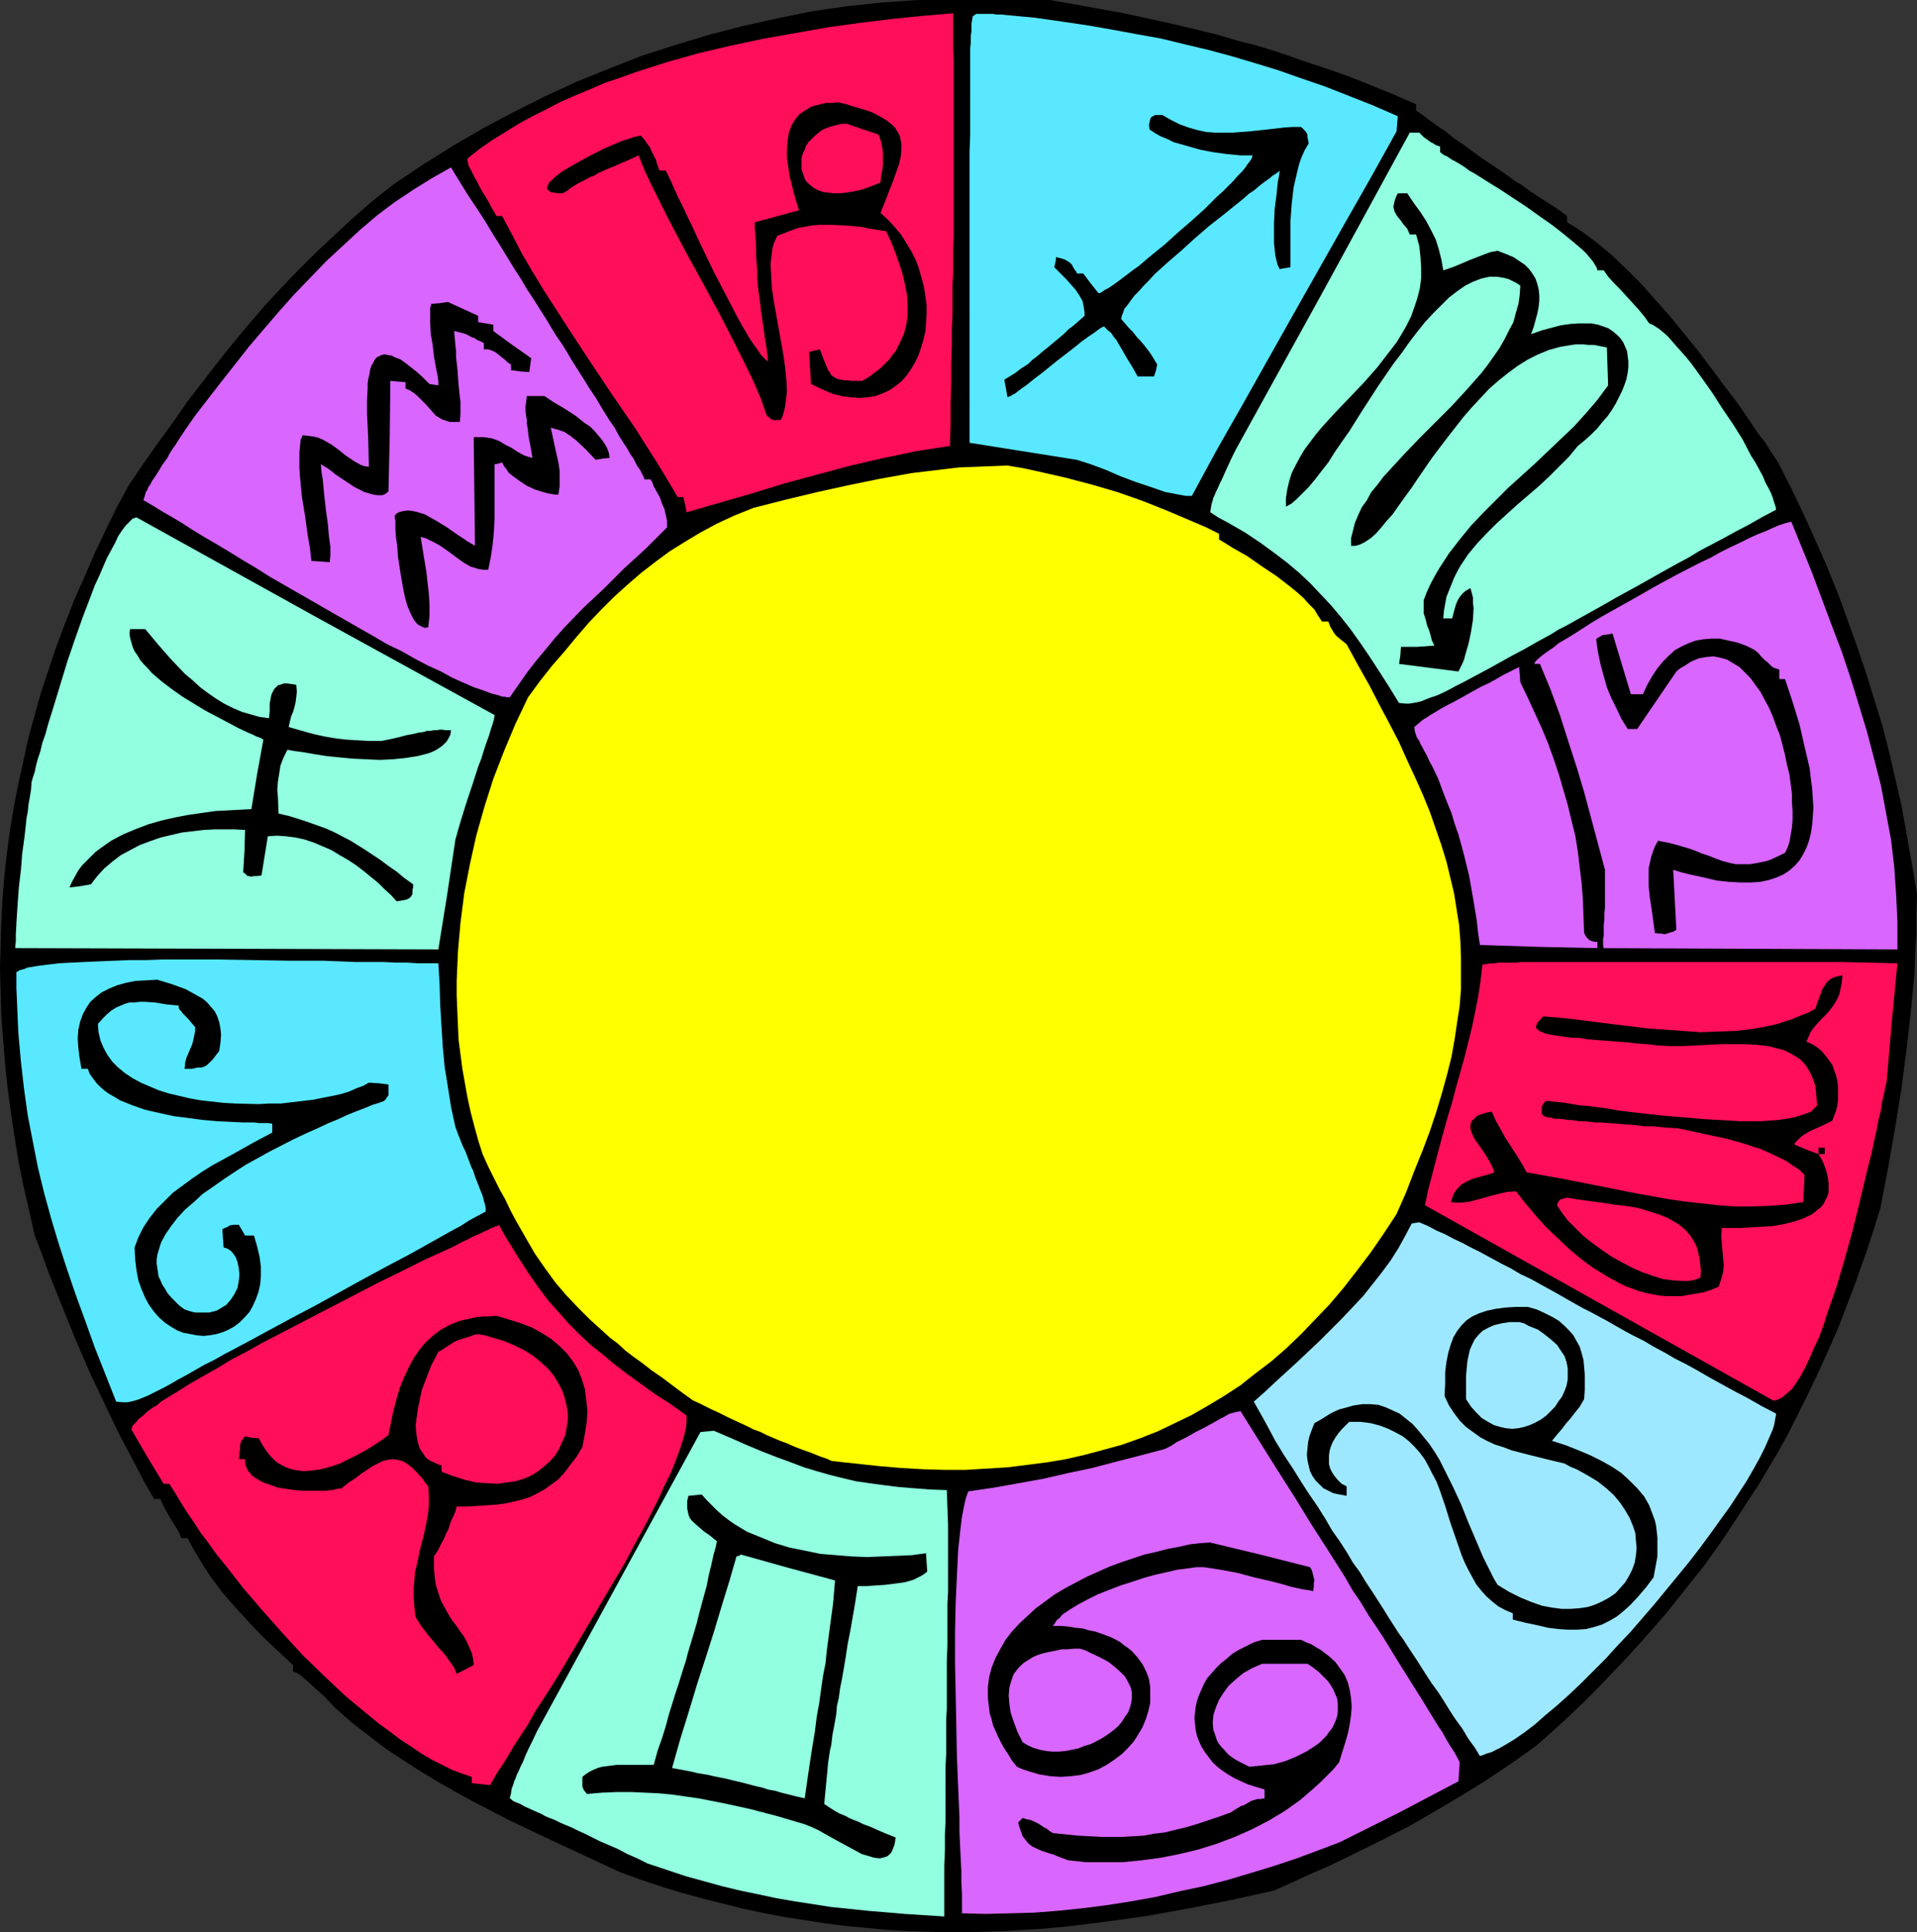 <?xml version="1.0" encoding="UTF-8" standalone="no"?>
<svg
   version="1.0"
   width="129.766mm"
   height="130.771mm"
   id="svg36"
   sodipodi:docname="Astrological Symbols.wmf"
   xmlns:inkscape="http://www.inkscape.org/namespaces/inkscape"
   xmlns:sodipodi="http://sodipodi.sourceforge.net/DTD/sodipodi-0.dtd"
   xmlns="http://www.w3.org/2000/svg"
   xmlns:svg="http://www.w3.org/2000/svg">
  <rect width="100%" height="100%" fill="#333333" stroke="none"/>
  <sodipodi:namedview
     id="namedview36"
     pagecolor="#ffffff"
     bordercolor="#000000"
     borderopacity="0.25"
     inkscape:showpageshadow="2"
     inkscape:pageopacity="0.0"
     inkscape:pagecheckerboard="0"
     inkscape:deskcolor="#d1d1d1"
     inkscape:document-units="mm" />
  <defs
     id="defs1">
    <pattern
       id="WMFhbasepattern"
       patternUnits="userSpaceOnUse"
       width="6"
       height="6"
       x="0"
       y="0" />
  </defs>
  <path
     style="fill:#000000;fill-opacity:1;fill-rule:evenodd;stroke:none"
     d="m 268.579,0 6.464,1.131 6.302,1.131 6.141,1.131 5.979,1.293 5.979,1.293 11.474,2.747 5.494,1.616 5.656,1.454 5.656,1.777 5.494,1.939 5.818,1.939 5.656,1.939 5.656,2.262 5.979,2.424 5.979,2.585 v 1.616 l 1.454,0.969 1.454,1.131 1.131,0.808 1.293,0.969 2.424,1.616 1.939,1.616 1.939,1.293 1.778,1.293 3.555,2.585 1.939,1.293 1.939,1.293 2.101,1.454 2.424,1.777 1.454,0.808 1.293,0.969 1.616,1.131 1.454,0.969 1.778,1.131 1.778,1.131 1.939,1.293 1.939,1.454 v 1.616 l 1.939,1.131 1.939,1.293 1.778,1.293 1.939,1.454 3.878,3.231 3.878,3.716 3.717,3.716 3.717,4.201 3.717,4.201 3.555,4.362 3.555,4.362 3.394,4.524 3.232,4.362 3.232,4.201 2.909,4.201 2.586,3.878 1.454,1.777 1.131,1.777 1.131,1.777 1.131,1.616 3.555,6.948 3.232,6.786 3.07,6.786 2.909,6.625 2.747,6.786 2.424,6.625 2.424,6.786 2.262,6.625 2.101,6.786 2.101,6.786 1.778,6.948 1.616,6.948 1.616,7.109 1.293,7.271 1.293,7.271 1.293,7.594 -0.162,5.17 v 5.17 l -0.323,5.17 -0.162,5.009 -0.97,10.018 -1.131,9.856 -1.293,9.856 -1.616,10.018 -1.778,10.018 -1.939,10.179 -1.616,5.17 -1.616,5.009 -3.555,10.018 -1.939,5.009 -1.778,4.686 -2.101,4.847 -2.101,4.686 -2.101,4.524 -2.262,4.686 -2.262,4.524 -2.262,4.524 -2.424,4.362 -2.586,4.362 -2.586,4.362 -2.747,4.201 -2.747,4.201 -2.747,4.201 -2.909,4.201 -2.909,4.039 -3.232,4.039 -3.07,3.878 -3.232,4.039 -3.394,3.878 -3.394,3.878 -3.394,3.716 -3.717,3.878 -3.555,3.716 -3.717,3.716 -3.878,3.716 -4.04,3.716 -4.04,3.555 -4.04,2.908 -4.202,2.908 -3.878,2.585 -4.04,2.585 -8.08,4.847 -8.08,4.686 -8.242,4.201 -8.565,4.201 -4.363,2.1 -4.525,1.939 -4.525,2.1 -4.686,2.1 -10.989,2.424 -10.666,2.1 -10.666,1.939 -10.342,1.454 -10.504,1.293 -5.171,0.485 -5.171,0.323 -5.01,0.323 -5.171,0.162 -5.171,0.162 h -5.171 l -5.01,-0.162 -5.171,-0.162 -5.171,-0.323 -5.01,-0.485 -5.171,-0.485 -5.171,-0.646 -5.171,-0.808 -5.171,-0.808 -5.171,-0.969 -5.333,-1.131 -5.171,-1.293 -5.171,-1.293 -5.333,-1.454 -5.333,-1.616 -5.333,-1.777 -5.333,-1.939 -9.373,-4.362 -9.373,-4.362 -9.534,-4.524 -9.373,-4.847 -4.686,-2.585 -4.525,-2.585 -4.525,-2.747 -4.525,-2.908 -4.363,-2.908 -4.202,-3.231 -4.202,-3.231 -4.04,-3.555 -0.646,-0.646 -0.646,-0.646 -1.454,-1.616 -3.232,-2.908 -1.616,-1.454 -1.293,-1.131 -0.646,-0.485 -0.646,-0.323 -0.485,-0.162 -0.323,-0.162 v -1.616 l -7.595,-7.109 -3.555,-3.716 -3.555,-3.878 -3.394,-3.878 -3.232,-4.362 -1.454,-2.262 -1.454,-2.424 -1.454,-2.424 -1.293,-2.424 h -1.616 l -0.485,-1.293 -0.646,-1.131 -1.616,-2.585 -1.454,-2.585 -0.646,-1.293 -0.485,-1.131 h -1.616 l -2.424,-4.201 -2.101,-4.039 -4.363,-8.24 -3.878,-8.079 -3.878,-8.24 -3.555,-8.24 -3.394,-8.402 -3.555,-8.887 -1.616,-4.524 L 8.888,316.038 7.434,309.575 5.979,303.274 4.686,296.811 3.717,290.671 2.747,284.37 1.939,278.23 1.293,272.09 0.808,265.95 0.323,259.811 0.162,253.832 0,247.854 l 0.162,-6.14 0.162,-5.817 0.323,-5.978 0.485,-5.978 0.646,-5.817 0.808,-5.978 0.97,-5.817 1.131,-5.817 1.293,-5.817 1.293,-5.978 1.616,-5.817 1.616,-5.817 1.939,-5.817 1.939,-5.817 2.262,-5.978 2.262,-5.817 2.586,-5.817 2.586,-5.978 2.747,-5.817 2.909,-5.978 3.232,-5.978 3.717,-5.494 3.878,-5.494 3.878,-5.332 3.717,-5.332 3.878,-5.009 3.878,-5.009 3.878,-4.847 4.04,-4.847 4.04,-4.686 4.202,-4.524 4.363,-4.524 4.525,-4.524 4.686,-4.362 4.686,-4.362 5.01,-4.362 5.333,-4.201 7.434,-5.009 7.757,-4.847 7.757,-4.524 7.918,-4.201 8.08,-4.039 8.08,-3.716 8.403,-3.393 8.242,-3.231 8.565,-2.747 8.565,-2.585 8.726,-2.262 8.726,-1.939 8.726,-1.777 8.888,-1.293 9.05,-0.969 L 234.643,0 Z"
     id="path1" />
  <path
     style="fill:#59e8ff;fill-opacity:1;fill-rule:evenodd;stroke:none"
     d="m 257.752,3.878 6.949,0.646 6.787,0.969 6.626,0.969 6.464,1.131 6.141,1.131 6.302,1.131 5.979,1.454 6.141,1.454 5.979,1.616 5.979,1.777 5.818,1.777 5.979,2.1 6.141,2.1 6.141,2.424 6.141,2.424 6.302,2.747 -0.162,1.939 -0.162,1.939 -6.464,11.633 -6.626,11.633 -13.251,23.428 -13.09,23.267 -6.626,11.633 -6.302,11.633 h -1.616 l -1.778,-0.323 -1.616,-0.323 -1.778,-0.323 -3.717,-1.293 -3.878,-1.293 -3.878,-1.454 -3.717,-1.616 -3.878,-1.454 -3.555,-1.131 -27.472,-4.362 V 38.778 l 0.162,-4.201 V 24.559 21.812 17.288 15.511 12.28 l 0.162,-1.293 V 10.018 9.048 l 0.162,-0.969 V 7.432 6.14 l 0.323,-1.939 0.646,-0.485 0.323,-0.162 h 0.646 0.485 0.646 0.646 0.808 0.97 l 0.97,0.162 h 1.293 z"
     id="path2" />
  <path
     style="fill:#ff0f59;fill-opacity:1;fill-rule:evenodd;stroke:none"
     d="m 243.854,3.393 v 4.201 4.201 l 0.162,3.716 v 6.948 3.231 8.725 2.747 5.332 10.179 5.332 2.747 l -0.162,2.908 v 2.908 3.231 l -0.162,3.393 v 3.393 3.716 l -0.162,4.039 v 4.201 l -0.162,4.524 v 4.686 l -0.162,5.17 v 5.332 l -0.162,5.817 -8.403,1.293 -8.565,1.777 -8.403,1.939 -8.403,2.262 -8.403,2.262 -8.403,2.585 -16.806,4.847 -0.323,-1.777 -0.485,-2.1 h -1.454 l -2.586,-4.362 -2.747,-4.524 -5.656,-8.887 -5.979,-8.725 -5.818,-8.725 -5.818,-8.887 -5.818,-9.048 -2.747,-4.524 -2.747,-4.686 -2.424,-4.686 -2.586,-4.847 h -1.454 l -1.293,-2.262 -1.131,-2.1 -1.131,-1.777 -0.808,-1.454 -0.646,-1.293 -0.646,-1.131 -0.485,-0.969 -0.323,-0.646 -0.323,-0.646 -0.323,-0.485 -0.162,-0.808 -0.162,-0.646 v -0.485 l 3.07,-2.424 3.232,-2.262 3.394,-2.1 3.394,-2.1 3.555,-1.939 3.555,-1.777 3.717,-1.939 3.717,-1.616 3.878,-1.616 3.717,-1.616 3.878,-1.293 4.04,-1.454 8.08,-2.585 8.08,-2.262 8.242,-1.939 8.403,-1.777 8.242,-1.454 8.242,-1.454 8.242,-1.131 7.918,-0.969 7.918,-0.808 z"
     id="path3" />
  <path
     style="fill:#000000;fill-opacity:1;fill-rule:evenodd;stroke:none"
     d="m 214.443,26.175 2.101,0.485 1.939,0.646 1.778,0.485 1.616,0.485 1.293,0.485 1.293,0.646 1.131,0.646 1.131,0.646 0.808,0.646 0.808,0.646 0.646,0.646 0.485,0.808 0.485,0.808 0.323,0.646 0.162,0.969 0.162,0.808 v 1.616 l -0.162,1.939 -0.485,1.939 -0.808,2.262 -0.808,2.262 -0.97,2.424 -0.97,2.585 -1.131,2.747 1.939,1.777 1.778,1.939 1.616,1.939 1.293,2.1 1.293,2.1 1.131,2.262 0.808,2.262 0.646,2.262 0.646,2.424 0.323,2.262 0.323,2.262 v 2.424 l -0.162,2.262 -0.162,2.1 -0.485,2.1 -0.646,2.1 -0.646,1.939 -0.97,1.939 -0.97,1.616 -1.131,1.616 -1.293,1.454 -1.454,1.131 -1.616,1.131 -1.778,0.808 -1.778,0.646 -1.939,0.323 -2.101,0.162 -2.262,-0.162 -2.424,-0.323 -2.424,-0.646 -2.586,-1.131 -2.747,-1.293 -0.485,-8.24 1.454,-0.323 1.293,-0.323 0.485,1.293 0.485,1.293 0.485,1.131 0.323,0.808 0.323,0.808 0.485,0.646 0.323,0.646 0.485,0.323 0.485,0.323 0.646,0.323 0.808,0.162 0.808,0.162 h 0.97 l 0.97,0.162 h 2.747 l 1.454,-0.808 1.293,-0.969 1.131,-0.808 1.131,-0.969 0.97,-0.969 0.97,-0.969 0.808,-1.131 0.808,-0.969 1.131,-2.262 0.97,-2.1 0.646,-2.424 0.323,-2.424 v -2.585 l -0.162,-2.585 -0.485,-2.585 -0.646,-2.747 -0.808,-2.585 -0.97,-2.747 -1.131,-2.908 -1.293,-2.747 -3.232,-0.485 -3.394,-0.646 -3.555,-0.323 -3.555,-0.162 h -3.555 l -1.778,0.162 -1.778,0.323 -1.778,0.323 -1.778,0.646 -1.616,0.646 -1.778,0.646 -0.485,0.969 -0.485,1.131 -0.323,1.131 -0.162,1.293 -0.162,1.293 -0.162,1.454 0.162,2.908 0.162,3.07 0.485,3.393 2.424,13.572 0.485,3.393 0.323,3.07 0.162,3.07 -0.162,1.454 -0.162,1.293 -0.162,1.293 -0.323,1.293 -0.323,1.131 -0.485,0.969 h -1.454 -0.323 l -0.485,-0.162 -0.485,-0.323 -0.323,-0.323 -0.485,-0.323 -1.454,-4.201 -1.778,-4.201 -1.939,-4.039 -2.101,-4.201 -4.202,-8.24 -4.525,-8.402 -4.525,-8.24 -4.363,-8.24 -4.202,-8.402 -1.939,-4.039 -1.778,-4.362 -2.424,1.131 -1.939,0.808 -1.778,0.808 -1.616,0.646 -1.454,0.646 -1.131,0.485 -0.97,0.646 -0.97,0.323 -1.778,0.969 -1.616,0.808 -1.778,1.131 -0.808,0.646 -1.131,0.646 h -1.293 l -0.97,-0.162 -0.808,-0.162 -0.485,-0.323 -0.323,-0.323 -0.162,-0.323 0.162,-0.485 0.162,-0.485 0.323,-0.646 0.646,-0.485 0.646,-0.646 0.808,-0.646 0.808,-0.646 0.97,-0.646 2.262,-1.293 2.586,-1.454 2.424,-1.293 2.586,-1.293 2.586,-1.131 2.262,-0.969 1.131,-0.323 0.97,-0.323 0.808,-0.323 0.808,-0.162 0.646,-0.162 h 0.485 l 0.97,1.131 0.646,0.969 0.646,0.808 0.323,0.808 0.485,0.969 0.485,0.969 0.323,0.646 0.162,0.808 0.323,0.808 0.323,0.969 h 1.616 l 0.323,0.646 0.485,0.969 0.485,0.969 0.485,1.131 0.646,1.454 0.646,1.454 0.808,1.616 0.808,1.616 0.808,1.777 0.97,1.939 1.778,3.878 4.04,8.402 2.101,4.039 2.101,4.039 1.939,3.716 0.97,1.777 0.97,1.616 0.808,1.454 0.97,1.454 0.808,1.131 0.808,1.131 0.646,0.969 0.646,0.646 0.646,0.646 0.485,0.323 -0.162,-1.616 -0.162,-1.454 -0.485,-2.908 -0.323,-2.424 -0.323,-2.262 -0.323,-1.939 -0.162,-1.777 -0.485,-3.393 -0.323,-3.393 v -1.939 l -0.162,-1.939 -0.162,-2.262 v -2.424 l -0.162,-2.747 -0.162,-1.616 v -1.454 l 11.312,-3.07 -0.646,-2.1 -0.646,-2.262 -1.131,-4.524 -0.323,-2.262 -0.323,-2.262 v -2.1 l 0.162,-2.262 0.323,-2.1 0.646,-1.777 0.485,-0.808 0.485,-0.808 0.646,-0.808 0.646,-0.646 0.97,-0.646 1.778,-1.131 1.131,-0.323 1.293,-0.323 1.454,-0.323 h 1.454 z"
     id="path4" />
  <path
     style="fill:#000000;fill-opacity:1;fill-rule:evenodd;stroke:none"
     d="m 297.344,29.406 2.262,1.293 2.262,1.131 2.262,0.808 2.262,0.646 2.262,0.485 2.262,0.162 h 2.262 2.101 l 4.363,-0.323 4.525,-0.485 4.202,-0.485 2.262,-0.162 h 2.262 l 0.485,0.485 0.485,0.485 0.485,0.646 0.162,0.485 v 0.485 l 0.162,0.808 0.162,0.808 -0.97,1.616 -0.808,1.777 -0.646,1.777 -0.485,1.939 -0.485,2.1 -0.485,2.1 -0.485,4.201 -0.323,4.524 v 4.201 7.432 l -2.747,0.485 -0.485,-0.969 -0.323,-1.131 -0.323,-1.454 -0.162,-1.454 -0.162,-1.616 v -1.616 -3.555 l 0.162,-3.555 0.485,-3.716 0.162,-1.616 0.162,-1.616 0.323,-1.616 0.162,-1.293 -0.323,0.323 -0.646,0.485 -0.808,0.485 -0.97,0.808 -1.131,0.808 -1.293,0.969 -1.293,1.131 -1.454,0.969 -1.454,1.293 -1.616,1.293 -3.394,2.747 -3.717,2.908 -3.555,3.07 -3.555,3.231 -3.555,3.07 -3.232,2.908 -1.454,1.616 -1.293,1.293 -1.293,1.454 -1.131,1.131 -0.97,1.293 -0.808,1.131 -0.808,0.969 -0.323,0.969 -0.323,0.808 -0.162,0.808 0.97,1.131 0.97,1.131 0.97,0.969 0.646,0.808 0.646,0.808 0.646,0.646 0.97,1.131 1.616,2.1 0.808,1.293 0.485,0.808 0.485,0.808 -0.323,1.616 -0.485,1.454 h -4.202 l -0.97,-1.777 -0.97,-1.616 -0.808,-1.293 -0.646,-1.131 -0.646,-1.131 -0.485,-0.808 -0.485,-0.808 -0.323,-0.646 -0.808,-0.969 -0.646,-0.969 -0.808,-0.646 -0.97,-0.969 h -0.162 l -0.323,0.162 -0.323,0.162 -0.485,0.323 -0.646,0.485 -0.646,0.485 -1.454,0.969 -1.778,1.293 -1.778,1.454 -2.101,1.616 -2.101,1.616 -4.202,3.393 -1.939,1.454 -1.778,1.454 -1.616,1.131 -1.454,1.131 -0.646,0.323 -0.485,0.323 -0.485,0.162 -0.323,0.162 -0.808,-4.524 0.808,-0.485 0.808,-0.485 1.293,-0.808 1.454,-1.131 0.808,-0.485 0.97,-0.646 0.97,-0.969 1.293,-0.969 1.293,-1.131 1.616,-1.293 1.939,-1.616 0.97,-0.808 1.131,-0.969 1.131,-1.131 1.293,-0.969 1.293,-1.131 1.454,-1.293 v -0.969 l -0.162,-0.969 -0.162,-0.969 -0.162,-0.808 -0.808,-1.454 -0.97,-1.454 -1.131,-1.293 -1.293,-1.454 -1.454,-1.454 -1.616,-1.616 0.323,-1.293 0.162,-1.293 1.293,0.323 0.97,0.323 0.808,0.485 0.485,0.323 0.485,0.485 0.323,0.646 0.485,0.808 0.323,0.323 0.162,0.485 h 1.616 l 1.939,2.585 1.939,2.424 h 0.323 l 0.646,-0.323 0.646,-0.485 0.97,-0.485 0.97,-0.646 1.131,-0.808 1.293,-0.969 1.293,-0.969 1.454,-1.131 1.616,-1.131 3.232,-2.747 3.394,-2.747 3.394,-3.07 3.555,-3.07 3.232,-2.908 3.07,-3.07 1.616,-1.454 1.293,-1.293 1.293,-1.293 1.131,-1.293 1.131,-1.131 0.808,-0.969 0.646,-0.969 0.646,-0.808 0.485,-0.808 0.162,-0.646 h -3.07 l -3.394,-0.323 -3.555,-0.485 -3.394,-0.646 -3.394,-0.969 -3.394,-0.969 -1.616,-0.808 -1.616,-0.646 -1.454,-0.808 -1.454,-0.969 -0.162,-1.131 0.162,-0.808 0.162,-0.646 0.162,-0.485 0.485,-0.323 0.646,-0.323 h 0.808 z"
     id="path5" />
  <path
     style="fill:#ff0f59;fill-opacity:1;fill-rule:evenodd;stroke:none"
     d="m 216.705,31.668 4.202,1.454 3.878,1.293 0.323,0.969 0.323,0.808 0.323,1.777 0.162,1.293 v 1.454 1.293 l -0.162,1.454 -0.323,1.454 -0.162,1.777 -2.424,0.969 -2.262,0.808 -2.101,0.485 -1.939,0.323 -1.616,0.162 h -1.616 l -1.454,-0.162 -1.293,-0.162 -1.293,-0.485 -0.97,-0.485 -0.808,-0.646 -0.808,-0.646 -0.646,-0.808 -0.323,-0.808 -0.323,-0.969 -0.323,-0.969 v -0.969 -0.969 -0.969 l 0.323,-1.131 0.485,-0.969 0.323,-0.969 0.646,-0.969 0.808,-0.808 0.808,-0.808 1.778,-1.454 1.131,-0.485 1.293,-0.485 1.293,-0.323 1.293,-0.323 z"
     id="path6" />
  <path
     style="fill:#91ffe0;fill-opacity:1;fill-rule:evenodd;stroke:none"
     d="m 363.115,33.93 0.646,0.646 0.485,0.485 1.131,0.808 0.646,0.485 0.646,0.323 0.485,0.323 0.323,0.162 0.97,0.323 v 1.454 l 0.646,0.485 0.485,0.323 0.485,0.162 0.97,0.646 0.485,0.323 0.646,0.323 1.131,0.646 1.293,0.808 1.293,0.969 1.454,0.808 3.07,1.939 3.394,2.1 6.626,4.362 3.394,2.424 3.232,2.262 2.909,2.262 2.747,2.262 1.131,0.969 1.131,0.969 0.97,0.969 0.808,0.969 0.808,0.969 0.485,0.808 0.485,0.808 0.162,0.646 h 1.616 l 1.131,1.616 1.454,1.616 1.616,1.616 1.616,1.777 3.232,3.555 1.454,1.777 1.131,1.616 0.808,0.323 0.808,0.485 0.97,0.646 0.97,0.808 1.131,0.969 1.131,1.293 1.131,1.293 1.293,1.454 1.293,1.454 1.293,1.616 2.586,3.555 2.747,3.878 2.586,4.039 2.747,4.039 2.424,3.878 2.101,4.039 1.131,1.777 0.97,1.777 0.97,1.777 0.646,1.616 0.808,1.454 0.646,1.293 0.485,1.293 0.323,1.131 0.323,0.969 0.162,0.808 -3.394,1.777 -3.394,1.939 -3.394,1.777 -3.232,1.777 -6.141,3.231 -2.909,1.777 -2.747,1.454 -2.909,1.616 -2.586,1.454 -5.171,2.908 -5.01,2.747 -4.525,2.585 -4.363,2.424 -4.04,2.262 -1.939,0.969 -1.778,1.131 -1.778,0.969 -1.778,0.969 -3.394,1.939 -3.07,1.616 -2.909,1.616 -2.586,1.454 -2.424,1.293 -2.424,1.293 -2.101,1.131 -1.939,0.969 -1.778,0.969 -1.616,0.808 -1.454,0.646 -1.454,0.485 -1.293,0.485 -1.131,0.485 -1.293,0.323 -0.97,0.162 -0.97,0.162 h -0.808 l -1.778,-0.162 -2.586,-4.201 -2.586,-4.039 -2.424,-3.716 -2.424,-3.555 -2.424,-3.393 -2.424,-3.07 -2.586,-3.07 -2.586,-2.747 -2.586,-2.747 -2.909,-2.747 -3.07,-2.585 -3.394,-2.585 -3.555,-2.585 -3.878,-2.585 -4.202,-2.424 -2.424,-1.293 -2.262,-1.454 0.162,-0.969 0.162,-0.969 0.323,-1.131 0.162,-0.646 0.323,-0.646 0.323,-0.808 0.485,-0.969 0.485,-1.131 0.646,-1.293 0.646,-1.454 0.808,-1.777 0.97,-2.1 1.131,-2.262 22.301,-40.393 22.139,-40.555 z"
     id="path7" />
  <path
     style="fill:#d866ff;fill-opacity:1;fill-rule:evenodd;stroke:none"
     d="m 115.382,42.817 2.262,3.716 2.101,3.393 2.262,3.393 2.101,3.231 1.939,3.231 1.939,3.07 1.778,2.908 1.778,2.908 1.778,2.747 1.616,2.747 1.616,2.424 1.616,2.585 1.454,2.262 1.454,2.424 1.293,2.1 1.454,2.1 1.293,2.1 1.131,1.939 1.131,1.777 1.131,1.777 1.131,1.777 0.97,1.616 1.939,2.908 1.616,2.747 1.616,2.585 1.454,2.1 1.131,2.1 1.131,1.777 0.97,1.454 0.808,1.454 0.808,1.131 0.485,0.969 0.485,0.969 0.485,0.646 0.323,0.485 0.323,0.646 0.162,0.323 0.323,0.646 0.162,0.323 v 0.323 h 1.616 l 0.485,0.808 0.323,0.969 0.808,1.454 0.808,1.454 0.485,1.454 0.646,1.454 0.323,1.454 0.323,1.454 v 1.777 l -5.494,5.494 -5.494,5.009 -5.171,5.17 -5.171,4.847 -5.01,5.17 -2.424,2.747 -2.262,2.747 -2.424,2.908 -2.262,2.908 -2.262,3.231 -2.262,3.231 h -0.646 l -0.646,-0.162 h -0.646 l -0.808,-0.323 -1.939,-0.485 -2.101,-0.808 -2.424,-0.808 -2.586,-1.131 -2.909,-1.293 -2.909,-1.616 -3.232,-1.454 -3.394,-1.777 -3.394,-1.939 -3.717,-1.777 -3.555,-2.1 -3.717,-2.1 -7.595,-4.362 -7.595,-4.362 -7.595,-4.362 -3.555,-2.262 -3.555,-2.1 -3.394,-2.1 -3.232,-1.939 -3.07,-1.777 -2.909,-1.777 -2.747,-1.777 -2.424,-1.454 -2.262,-1.293 -2.101,-1.293 -1.616,-0.969 -0.808,-0.485 -0.646,-0.323 0.323,-0.969 0.323,-1.131 0.323,-0.485 0.323,-0.808 0.485,-0.646 0.485,-0.969 0.808,-1.131 0.808,-1.293 0.97,-1.616 1.293,-1.777 0.485,-0.969 0.808,-1.293 0.808,-1.131 0.808,-1.293 0.97,-1.454 0.97,-1.454 1.131,-1.616 1.131,-1.616 3.232,-4.201 3.394,-4.362 3.555,-4.524 3.555,-4.524 3.717,-4.362 3.878,-4.524 3.878,-4.362 4.202,-4.362 4.04,-4.201 4.363,-4.039 4.363,-4.039 4.363,-3.716 4.525,-3.393 4.848,-3.231 4.686,-2.908 z"
     id="path8" />
  <path
     style="fill:#000000;fill-opacity:1;fill-rule:evenodd;stroke:none"
     d="m 360.044,49.442 1.616,2.424 1.778,2.424 1.454,2.262 1.293,2.424 1.131,2.262 0.808,2.585 0.646,2.585 0.485,2.747 1.454,-0.485 1.778,-0.646 3.394,-1.454 3.717,-1.454 1.778,-0.646 1.778,-0.323 2.101,0.808 1.939,0.808 1.454,0.969 1.454,0.969 1.131,1.131 0.808,1.131 0.808,1.293 0.485,1.454 0.323,1.293 0.162,1.454 v 1.454 l -0.162,1.616 -0.323,1.616 -0.485,1.777 -0.485,1.777 -0.646,1.777 2.747,-0.969 2.424,-0.646 2.424,-0.646 2.262,-0.323 2.101,-0.162 h 1.939 1.616 l 1.616,0.323 1.454,0.485 1.293,0.485 1.131,0.808 0.97,0.808 0.808,0.808 0.808,1.131 0.485,1.131 0.485,1.131 0.162,1.293 0.162,1.293 v 1.454 l -0.162,1.454 -0.323,1.616 -0.485,1.454 -0.646,1.616 -0.808,1.616 -0.808,1.616 -0.97,1.616 -1.131,1.616 -1.293,1.454 -1.293,1.616 -1.616,1.616 -1.616,1.454 -1.778,1.454 -2.262,2.747 -2.424,2.424 -2.586,2.585 -2.586,2.424 -5.656,4.847 -5.333,4.847 -2.586,2.585 -2.424,2.585 -2.262,2.747 -1.939,2.908 -0.808,1.454 -0.808,1.616 -0.646,1.616 -0.646,1.616 -0.646,1.616 -0.323,1.777 -0.323,1.777 -0.162,1.939 h 2.262 l 0.646,-2.424 0.323,-1.131 0.485,-1.131 0.485,-0.808 0.808,-0.969 0.808,-0.646 1.131,-0.646 0.323,1.131 0.323,1.293 v 1.293 l 0.162,1.454 -0.162,2.908 -0.485,3.07 -0.646,3.07 -0.808,2.747 -0.323,1.293 -0.485,1.131 -0.485,0.969 -0.485,0.969 -15.19,-1.939 0.323,-2.1 0.162,-2.262 h 4.202 l 4.363,-0.323 -0.646,-1.293 -0.323,-1.293 -0.323,-1.131 -0.323,-0.808 -0.323,-0.808 -0.162,-0.808 -0.323,-1.131 -0.323,-0.969 v -0.969 -1.131 -1.293 l 0.808,-2.1 0.97,-2.1 1.131,-2.1 1.131,-1.939 2.424,-3.716 2.747,-3.555 2.909,-3.555 3.07,-3.231 3.232,-3.231 3.232,-3.231 6.787,-6.14 6.626,-6.301 3.394,-3.231 3.07,-3.393 2.909,-3.393 2.747,-3.716 -0.323,-9.694 -1.616,-0.323 -1.616,-0.323 h -1.454 l -1.454,-0.162 h -1.616 l -1.293,0.162 -2.909,0.485 -2.909,0.808 -2.747,1.131 -2.586,1.293 -2.586,1.616 -2.424,1.777 -2.424,1.939 -2.424,2.1 -2.262,2.424 -2.262,2.424 -2.101,2.424 -4.04,5.17 -2.101,2.747 -1.939,2.585 -3.555,5.17 -1.616,2.424 -1.778,2.424 -1.616,2.262 -1.454,2.1 -1.616,1.777 -1.454,1.777 -1.293,1.454 -1.293,1.131 -1.454,0.969 -1.293,0.646 -1.131,0.323 h -0.646 -0.485 v -1.939 l 0.485,-1.939 0.485,-1.939 0.808,-1.939 0.97,-2.1 1.293,-1.777 1.131,-2.1 1.616,-1.939 1.454,-1.939 1.778,-1.939 3.717,-4.039 3.878,-4.039 4.04,-4.039 4.04,-4.039 3.878,-4.201 3.717,-4.201 1.616,-2.1 1.616,-2.262 1.454,-2.1 1.293,-2.262 1.131,-2.262 1.131,-2.1 0.646,-2.424 0.646,-2.262 0.323,-2.262 0.162,-2.424 -0.97,-0.646 -0.97,-0.485 -0.97,-0.485 -1.131,-0.323 -0.97,-0.162 -0.97,-0.162 h -0.97 -0.97 l -2.101,0.485 -2.101,0.808 -1.939,0.969 -2.101,1.454 -2.101,1.616 -1.939,1.939 -2.101,2.1 -2.101,2.262 -1.939,2.424 -2.101,2.747 -1.939,2.747 -2.101,2.747 -3.878,5.655 -3.878,5.978 -3.555,5.655 -1.939,2.747 -1.778,2.585 -1.616,2.585 -1.778,2.262 -1.616,2.1 -1.616,1.939 -1.616,1.616 -1.454,1.454 -1.293,1.131 -1.454,0.808 v -2.262 l 0.323,-2.1 0.485,-2.1 0.646,-2.1 0.97,-1.939 1.131,-2.1 1.131,-1.939 1.454,-1.939 1.454,-1.939 1.616,-1.939 3.394,-3.716 7.272,-7.594 3.555,-4.039 1.616,-2.1 1.616,-2.1 1.616,-2.1 1.293,-2.1 1.293,-2.262 1.131,-2.262 0.808,-2.262 0.808,-2.424 0.646,-2.585 0.323,-2.585 v -2.585 l -0.162,-2.747 -0.323,-2.908 -0.808,-2.908 h -1.616 l -0.646,-1.454 -0.97,-1.131 -0.808,-1.131 -0.808,-0.969 -0.646,-1.131 -0.162,-0.646 -0.162,-0.646 0.162,-0.646 0.162,-0.808 0.323,-0.969 0.485,-0.969 z"
     id="path9" />
  <path
     style="fill:#000000;fill-opacity:1;fill-rule:evenodd;stroke:none"
     d="m 114.574,77.232 7.757,3.555 v 1.616 l 3.878,0.646 v 1.616 l 2.424,1.777 2.424,1.777 4.848,3.393 -0.485,3.555 -2.262,-0.162 -2.424,-0.323 v -1.454 l -0.808,-0.485 -0.646,-0.646 -1.616,-1.293 -0.808,-0.646 -0.97,-0.485 -0.97,-0.323 h -1.131 v -1.616 l -0.97,-0.485 -0.808,-0.323 -0.646,-0.485 -0.646,-0.162 -1.131,-0.646 -0.808,-0.323 -1.293,-0.323 -0.646,-0.162 -0.646,-0.162 0.162,1.777 0.162,1.777 0.162,1.616 v 1.454 l 0.162,1.454 0.162,1.293 0.162,2.262 0.162,2.1 0.162,1.616 0.162,1.454 0.162,1.293 v 0.969 0.808 1.293 l -0.162,2.1 h -1.293 -1.293 l -0.97,-0.323 -0.97,-0.323 -0.808,-0.485 -0.808,-0.485 -1.293,-1.454 -1.293,-1.454 -1.454,-1.454 -0.808,-0.808 -0.808,-0.646 -0.97,-0.646 -1.131,-0.485 v -1.616 l -1.939,-0.162 -1.939,-0.162 -0.162,14.218 -0.323,14.057 -0.808,0.646 -0.808,0.323 h -1.131 l -1.131,-0.162 -1.131,-0.323 -1.131,-0.323 -1.293,-0.646 -1.293,-0.646 -2.424,-1.616 -2.424,-1.616 -0.97,-0.808 -0.646,-0.485 -0.485,-0.323 -0.808,-0.485 -0.808,-0.485 0.162,1.939 0.323,1.939 0.162,1.777 0.162,1.777 0.162,1.454 0.162,1.454 0.162,1.454 0.162,1.131 0.323,2.262 0.162,1.939 0.162,1.616 0.162,1.131 0.162,1.131 v 0.969 0.646 0.646 l -0.162,1.777 -2.262,-0.162 -2.424,-0.162 -0.162,-1.293 -0.162,-1.616 -0.323,-1.939 -0.323,-1.939 -0.323,-2.262 -0.323,-2.424 -0.808,-4.847 -0.485,-5.009 -0.162,-2.424 v -2.1 -1.939 l 0.162,-1.777 0.162,-1.454 0.323,-0.646 0.162,-0.485 1.454,0.162 1.293,0.162 1.293,0.323 1.131,0.485 1.131,0.646 1.131,0.646 1.778,1.293 1.778,1.454 1.939,1.293 0.808,0.485 1.131,0.646 0.97,0.323 1.131,0.162 -0.162,-6.948 -0.162,-3.555 -0.162,-3.231 v -3.231 l 0.162,-2.908 v -1.293 l 0.162,-1.293 0.323,-1.293 0.162,-1.131 0.323,-0.969 0.485,-0.808 0.323,-0.646 0.485,-0.646 0.646,-0.323 0.646,-0.323 0.808,-0.162 0.808,0.162 0.97,0.162 0.97,0.485 1.293,0.485 1.131,0.808 1.454,1.131 1.454,1.131 1.616,1.454 1.778,1.777 2.262,0.323 v -0.969 l -0.162,-1.293 -0.485,-2.424 -0.485,-2.747 -0.323,-2.908 -0.485,-2.747 -0.162,-2.908 v -2.585 -1.131 l 0.323,-1.131 2.101,-0.162 z"
     id="path10" />
  <path
     style="fill:#000000;fill-opacity:1;fill-rule:evenodd;stroke:none"
     d="m 139.299,101.307 2.424,1.616 2.747,1.616 2.747,1.777 2.424,1.939 1.293,0.808 1.131,1.131 0.97,1.131 0.808,0.969 0.808,1.131 0.646,1.131 0.485,1.293 0.162,1.293 -1.778,0.162 -1.778,0.323 -2.424,-2.585 -2.586,-2.424 -1.454,-1.131 -1.454,-0.969 -1.778,-0.646 -0.808,-0.162 -0.97,-0.323 0.97,4.524 0.97,4.362 0.323,2.1 v 2.1 1.939 l -0.323,2.1 h -0.808 l -0.97,-0.162 -0.97,-0.162 -1.131,-0.323 -2.101,-0.646 -2.101,-0.969 -1.939,-1.293 -1.778,-1.293 -0.97,-0.808 -0.485,-0.808 -0.646,-0.808 -0.485,-0.969 -0.97,0.323 -0.97,0.162 v 6.948 6.786 l -0.162,3.393 -0.323,3.393 -0.485,3.231 -0.646,3.231 h -1.131 l -1.293,-0.162 -0.97,-0.323 -1.131,-0.323 -1.939,-1.131 -1.778,-1.293 -1.939,-1.454 -2.101,-1.454 -1.131,-0.646 -1.293,-0.646 -1.293,-0.646 -1.293,-0.323 0.97,5.978 0.485,2.908 0.323,2.908 0.323,2.747 0.162,2.908 v 2.747 l -0.323,2.908 -0.808,0.162 -0.485,-0.162 -0.646,-0.323 -0.646,-0.323 -0.485,-0.485 -0.485,-0.646 -0.485,-0.808 -0.485,-0.969 -0.808,-1.939 -0.646,-2.262 -0.485,-2.424 -0.485,-2.747 -0.808,-5.17 -0.162,-2.585 -0.323,-2.262 -0.162,-2.1 v -1.616 -0.646 l -0.162,-0.646 v -0.323 -0.323 l 0.485,-0.485 0.485,-0.323 1.131,-0.323 1.293,-0.162 1.293,0.162 1.293,0.323 1.616,0.485 1.454,0.808 1.454,0.808 2.909,1.777 2.747,1.939 1.293,0.808 1.131,0.808 1.131,0.646 0.808,0.485 -0.323,-27.791 h 1.293 1.293 l 1.131,0.162 0.97,0.162 1.778,0.646 1.616,0.969 1.616,0.808 1.454,0.969 1.778,0.969 0.97,0.323 1.131,0.323 -0.323,-1.939 -0.323,-1.777 -0.323,-1.616 -0.162,-1.454 -0.162,-1.131 -0.162,-0.969 v -0.969 l -0.162,-0.808 -0.162,-1.293 v -1.293 l 0.162,-1.131 0.162,-1.454 z"
     id="path11" />
  <path
     style="fill:#ffff00;fill-opacity:1;fill-rule:evenodd;stroke:none"
     d="m 257.752,119.08 3.878,0.646 3.717,0.808 3.555,0.808 3.555,0.808 6.787,1.777 6.626,1.939 6.464,2.262 6.464,2.585 6.464,2.747 3.394,1.454 3.232,1.616 v 1.454 l 1.616,0.969 1.778,1.131 3.717,2.1 3.717,2.585 3.878,2.585 3.555,2.747 1.778,1.454 1.616,1.454 1.293,1.454 1.454,1.454 0.97,1.616 0.97,1.454 h 1.616 l 0.485,1.293 0.485,0.808 0.485,0.808 0.485,0.646 1.131,0.969 0.808,0.646 0.808,0.646 2.909,5.332 2.909,5.17 2.586,5.009 2.586,4.847 2.424,4.686 2.101,4.686 2.101,4.524 1.939,4.362 1.778,4.362 1.454,4.201 1.454,4.201 1.293,4.201 0.97,4.039 0.97,4.039 0.646,4.039 0.646,4.039 0.323,4.039 0.162,4.201 v 4.039 4.201 l -0.323,4.201 -0.646,4.201 -0.646,4.362 -0.808,4.524 -1.131,4.524 -1.293,4.686 -1.454,4.847 -1.616,4.847 -1.939,5.17 -2.101,5.17 -2.101,5.494 -2.424,5.494 -3.394,5.17 -3.232,4.686 -3.555,4.686 -3.394,4.362 -3.555,4.201 -3.717,3.878 -3.555,3.716 -3.878,3.716 -3.717,3.231 -4.04,3.07 -3.878,3.07 -4.202,2.747 -4.04,2.424 -4.202,2.424 -4.363,2.1 -4.363,2.1 -4.525,1.777 -4.525,1.616 -4.686,1.293 -4.848,1.293 -4.848,1.131 -4.848,0.808 -5.01,0.646 -5.171,0.646 -5.333,0.323 -5.333,0.323 h -5.494 l -5.494,-0.162 -5.656,-0.323 -5.656,-0.485 -5.979,-0.646 -5.979,-0.646 -1.454,-0.646 -1.454,-0.485 -2.424,-0.969 -2.262,-0.808 -2.101,-0.808 -1.778,-0.808 -1.778,-0.646 -3.394,-1.454 -1.616,-0.808 -1.778,-0.646 -1.939,-0.969 -2.101,-0.969 -2.424,-1.131 -1.293,-0.646 -1.293,-0.646 -1.454,-0.646 -1.616,-0.808 -1.616,-0.808 -1.778,-0.808 -2.909,-2.1 -2.586,-1.939 -2.586,-1.939 -2.586,-1.777 -2.262,-1.777 -2.262,-1.616 -2.101,-1.616 -1.939,-1.777 -1.939,-1.454 -1.778,-1.616 -3.394,-3.07 -3.07,-3.07 -3.07,-3.231 -2.747,-3.231 -2.586,-3.555 -2.586,-3.716 -2.424,-4.201 -1.293,-2.262 -1.293,-2.262 -1.293,-2.424 -1.293,-2.747 -1.454,-2.585 -1.454,-2.908 -1.454,-2.908 -1.454,-3.231 -1.131,-3.555 -0.97,-3.555 -0.97,-3.716 -0.808,-3.716 -1.293,-7.271 -0.485,-3.716 -0.485,-3.716 -0.162,-3.716 -0.162,-3.716 -0.162,-3.878 v -3.716 l 0.323,-7.432 0.646,-7.432 0.97,-7.594 1.454,-7.432 1.616,-7.271 2.101,-7.432 2.262,-7.109 2.747,-7.109 2.909,-6.948 3.232,-6.786 3.07,-4.201 3.07,-3.878 3.232,-3.716 3.07,-3.716 3.07,-3.555 3.232,-3.393 3.232,-3.231 3.394,-3.07 3.555,-3.07 3.555,-2.747 3.717,-2.747 3.878,-2.424 4.04,-2.424 4.202,-2.262 4.525,-2.1 4.848,-1.939 8.242,-2.1 8.08,-1.939 8.08,-1.777 7.918,-1.616 8.08,-1.454 8.08,-0.969 4.04,-0.485 4.202,-0.162 4.04,-0.162 z"
     id="path12" />
  <path
     style="fill:#91ffe0;fill-opacity:1;fill-rule:evenodd;stroke:none"
     d="m 34.906,132.329 45.733,25.367 45.894,25.206 -0.162,1.131 -0.323,1.131 -0.485,1.454 -0.485,1.616 -0.646,1.777 -0.646,1.939 -0.646,2.1 -0.808,2.1 -1.454,4.524 -1.616,4.847 -1.454,4.686 -1.293,4.524 -2.101,14.057 -2.262,14.057 -108.272,-0.323 0.162,-1.777 v -1.616 l 0.162,-3.07 0.162,-2.585 0.162,-2.424 0.162,-2.262 0.162,-2.1 0.485,-4.039 0.162,-1.939 0.162,-2.262 0.323,-2.262 0.323,-2.424 0.323,-2.908 0.162,-1.616 0.323,-1.616 0.162,-1.777 0.323,-1.777 0.323,-1.939 0.162,-2.1 0.323,-1.131 0.485,-1.454 0.323,-1.616 0.485,-1.777 0.646,-1.939 0.485,-2.1 0.808,-2.262 0.646,-2.424 0.808,-2.585 0.808,-2.585 1.616,-5.332 1.778,-5.817 1.939,-5.655 1.939,-5.494 2.101,-5.494 0.97,-2.585 1.131,-2.424 0.97,-2.262 0.97,-2.262 1.131,-2.1 0.97,-1.777 0.808,-1.777 0.97,-1.454 0.97,-1.293 0.97,-0.969 0.808,-0.808 z"
     id="path13" />
  <path
     style="fill:#d866ff;fill-opacity:1;fill-rule:evenodd;stroke:none"
     d="m 458.297,133.46 5.333,13.087 5.01,13.411 2.586,6.786 2.262,6.786 2.101,6.786 2.101,6.948 1.778,6.786 1.778,6.948 1.293,6.948 1.293,6.948 0.808,6.948 0.485,7.109 0.323,6.948 v 6.948 l -75.144,-0.323 -0.162,-0.808 v -1.616 l 0.162,-0.646 v -0.808 -0.969 -1.131 l 0.162,-1.131 v -1.616 l 0.162,-1.777 v -1.939 -2.262 -2.424 -2.908 l -3.555,-13.249 -1.778,-6.625 -1.939,-6.463 -2.101,-6.463 -2.101,-6.625 -2.424,-6.625 -2.747,-6.625 h -1.454 l 0.323,-0.646 0.646,-0.646 0.97,-0.808 1.293,-0.969 1.454,-0.969 1.616,-1.293 1.939,-1.131 2.101,-1.293 2.262,-1.454 2.262,-1.454 2.424,-1.454 2.586,-1.454 5.494,-3.07 5.656,-3.231 5.656,-3.07 5.656,-2.908 2.747,-1.293 2.586,-1.454 2.586,-1.293 2.424,-1.131 2.262,-1.131 2.101,-0.969 2.101,-0.808 1.778,-0.808 1.454,-0.646 1.454,-0.485 1.131,-0.323 z"
     id="path14" />
  <path
     style="fill:#000000;fill-opacity:1;fill-rule:evenodd;stroke:none"
     d="m 37.168,160.928 3.232,3.878 3.394,3.878 3.555,3.716 1.939,1.616 1.939,1.777 1.939,1.454 2.101,1.454 2.101,1.293 2.262,1.131 2.262,0.969 2.262,0.646 2.262,0.646 2.424,0.323 0.162,-1.939 v -1.777 l 0.323,-1.777 0.162,-0.646 0.646,-1.293 0.485,-0.485 0.485,-0.485 0.646,-0.162 0.808,-0.323 h 0.97 l 1.131,0.162 1.131,0.162 0.162,1.777 -0.162,1.454 -0.162,1.293 -0.323,1.293 -0.323,1.131 -0.485,1.131 -0.323,1.293 -0.323,1.454 3.394,0.969 2.909,0.808 2.909,0.646 2.909,0.485 2.747,0.323 2.747,0.162 2.909,0.162 h 3.232 l 2.424,-0.485 2.101,-0.485 1.778,-0.485 1.778,-0.323 1.293,-0.323 1.293,-0.162 0.97,-0.323 h 0.97 l 0.808,-0.162 h 0.646 l 1.131,-0.162 1.293,0.162 h 1.293 l -0.162,1.131 -0.485,0.969 -0.485,0.808 -0.808,0.808 -0.808,0.646 -0.97,0.646 -0.97,0.485 -1.293,0.485 -1.293,0.323 -1.293,0.323 -3.07,0.485 -3.232,0.323 -3.394,0.162 -3.555,-0.162 -3.394,-0.162 -3.394,-0.323 -3.232,-0.323 -3.07,-0.485 -2.747,-0.485 -1.131,-0.162 -1.293,-0.162 -0.808,-0.162 -0.97,-0.162 -0.97,1.939 -0.808,2.1 -0.323,2.1 -0.323,1.939 -0.162,2.1 0.162,2.1 0.162,4.039 2.747,0.646 2.586,0.808 2.424,0.808 2.262,0.808 2.262,0.808 2.101,0.969 4.04,2.1 3.878,2.424 3.878,2.585 1.939,1.454 2.101,1.454 1.939,1.616 2.262,1.616 v 0.808 l -0.162,0.646 v 0.969 l -0.323,0.646 -0.485,0.485 -0.646,0.323 -0.646,0.162 -0.97,0.162 -0.97,0.162 -1.454,-1.616 -1.616,-1.454 -1.616,-1.616 -1.778,-1.454 -1.778,-1.454 -2.101,-1.616 -1.939,-1.293 -2.262,-1.293 -2.101,-1.293 -2.262,-0.969 -2.262,-0.969 -2.424,-0.808 -2.262,-0.485 -2.424,-0.323 -2.424,-0.162 -2.262,0.162 -1.616,10.018 -1.131,0.162 h -0.808 l -0.808,0.162 -0.323,-0.162 h -0.485 l -0.323,-0.323 -0.323,-0.323 -0.485,-0.323 0.323,-5.332 0.162,-5.494 -2.586,-0.162 h -2.586 -2.747 l -2.747,0.162 -2.747,0.323 -2.747,0.323 -2.747,0.646 -2.747,0.646 -2.747,0.969 -2.586,0.969 -2.424,1.293 -2.424,1.293 -2.101,1.616 -2.101,1.777 -1.778,1.939 -1.616,2.1 -2.747,0.485 -2.747,0.323 0.646,-1.454 0.808,-1.454 0.808,-1.454 0.97,-1.293 1.131,-1.131 1.131,-1.131 1.131,-1.131 1.293,-0.969 2.747,-1.939 3.07,-1.616 3.07,-1.293 3.394,-1.293 3.394,-0.969 3.555,-0.808 3.394,-0.646 3.394,-0.485 3.394,-0.485 3.232,-0.162 3.07,-0.162 2.909,-0.162 1.454,-8.887 1.616,-8.887 -0.808,-0.485 -0.97,-0.323 -0.97,-0.485 -1.131,-0.485 -2.424,-1.131 -2.747,-1.454 -2.747,-1.454 -3.07,-1.616 -2.909,-1.777 -2.909,-1.777 -2.747,-1.939 -2.747,-2.1 -2.424,-2.1 -0.97,-1.131 -0.97,-0.969 -0.97,-1.131 -0.646,-1.131 -0.808,-1.131 -0.485,-1.131 -0.323,-1.131 -0.323,-1.131 -0.162,-1.131 0.162,-1.131 z"
     id="path15" />
  <path
     style="fill:#000000;fill-opacity:1;fill-rule:evenodd;stroke:none"
     d="m 412.564,162.059 4.686,15.511 h 3.07 l 1.131,-2.424 1.293,-2.262 1.293,-1.939 1.454,-1.777 1.454,-1.454 1.616,-1.454 1.778,-0.969 1.778,-0.808 1.778,-0.646 1.939,-0.323 2.101,-0.162 h 2.101 l 2.101,0.485 2.262,0.485 2.262,0.808 2.262,1.131 0.97,0.808 0.646,0.808 0.646,0.646 0.485,0.485 0.485,0.323 0.485,0.485 0.646,0.646 0.485,0.323 0.485,0.162 0.97,0.323 v 2.424 h 1.454 l 1.939,5.817 1.778,5.817 1.293,5.655 0.646,2.747 0.646,2.747 0.323,2.747 0.323,2.424 0.162,2.585 0.162,2.262 -0.162,2.424 -0.162,2.1 -0.323,2.1 -0.485,1.939 -0.646,1.777 -0.808,1.616 -0.97,1.616 -1.131,1.293 -1.454,1.293 -1.454,0.969 -1.778,0.808 -1.939,0.646 -2.262,0.485 -2.424,0.162 h -2.747 l -2.909,-0.162 -3.07,-0.323 -3.394,-0.808 -3.717,-0.808 -1.939,-0.485 -2.101,-0.646 0.808,15.35 -0.808,0.485 -0.646,0.162 -0.97,0.323 -0.646,0.162 -0.646,-0.162 h -0.646 l -1.131,-0.162 -0.808,-5.978 -0.485,-3.07 -0.323,-3.07 v -2.908 -1.454 l 0.323,-1.454 0.323,-1.454 0.485,-1.454 0.485,-1.293 0.808,-1.454 2.586,0.485 2.424,0.646 2.262,0.646 1.939,0.646 1.939,0.808 1.939,0.646 1.616,0.646 1.778,0.646 1.778,0.485 1.616,0.323 h 1.778 1.939 l 1.939,-0.323 2.262,-0.485 0.97,-0.323 2.424,-1.131 1.293,-0.646 0.646,-1.293 0.485,-1.454 0.323,-1.777 0.323,-1.939 0.162,-1.939 v -2.262 l -0.162,-2.262 v -2.262 l -0.646,-4.847 -0.646,-2.585 -0.485,-2.424 -0.646,-2.585 -0.646,-2.424 -0.97,-2.424 -0.808,-2.262 -0.97,-2.262 -1.131,-2.1 -1.131,-2.1 -1.293,-1.777 -1.293,-1.777 -1.454,-1.454 -1.293,-1.293 -1.616,-0.969 -1.616,-0.969 -1.778,-0.485 -1.616,-0.323 -1.778,0.162 -1.939,0.323 -1.939,0.808 -0.808,0.485 -0.97,0.646 -1.131,0.646 -0.97,0.808 -10.019,14.703 h -2.424 l -1.616,-2.585 -1.293,-2.747 -1.293,-2.585 -1.131,-2.747 -0.808,-2.908 -0.808,-2.908 -0.646,-3.07 -0.485,-3.393 0.323,-0.323 0.323,-0.162 0.808,-0.485 0.485,-0.162 h 0.485 l 0.808,-0.162 z"
     id="path16" />
  <path
     style="fill:#d866ff;fill-opacity:1;fill-rule:evenodd;stroke:none"
     d="m 388.648,170.622 0.162,1.939 0.162,1.939 1.939,4.039 1.778,3.878 1.778,3.878 1.616,3.878 1.454,4.039 1.293,3.878 1.131,3.878 1.131,3.878 0.97,4.039 0.97,3.878 0.646,4.039 0.485,4.039 0.485,4.039 0.323,4.201 0.162,4.362 0.162,4.201 0.323,0.646 0.323,0.485 0.323,0.323 0.323,0.323 0.323,0.162 0.485,0.162 0.485,0.162 h 0.808 v 1.616 l -15.029,-0.323 -15.029,-0.485 -0.485,-3.231 -0.323,-3.07 -0.485,-2.908 -0.485,-2.908 -0.97,-5.494 -1.293,-5.332 -1.454,-5.332 -0.97,-2.747 -0.808,-2.747 -1.131,-2.747 -1.131,-2.908 -1.131,-3.07 -1.454,-3.07 -0.808,-1.454 -0.646,-1.454 -0.646,-1.131 -0.485,-0.969 -0.485,-0.808 -0.323,-0.808 -0.323,-0.485 -0.323,-0.485 -0.323,-0.969 -0.162,-0.485 -0.162,-1.131 2.101,-1.777 0.485,-0.323 0.808,-0.485 0.97,-0.646 1.131,-0.646 1.293,-0.808 1.778,-0.969 0.97,-0.485 2.101,-1.131 2.586,-1.454 1.454,-0.808 1.454,-0.808 1.778,-0.808 1.778,-0.969 1.939,-1.131 1.939,-0.969 z"
     id="path17" />
  <path
     style="fill:#ff0f59;fill-opacity:1;fill-rule:evenodd;stroke:none"
     d="m 471.387,246.077 14.059,0.323 -1.454,15.188 -1.293,15.026 -0.323,1.293 -0.323,1.777 -0.485,1.939 -0.323,2.262 -0.646,2.585 -0.485,2.585 -0.646,2.908 -0.646,3.07 -0.808,3.07 -0.808,3.393 -1.616,6.786 -1.778,7.109 -1.939,6.948 -2.101,7.109 -1.131,3.231 -1.131,3.231 -0.97,3.07 -1.131,3.07 -1.293,2.747 -1.131,2.585 -1.131,2.424 -1.131,2.1 -1.131,1.777 -1.131,1.616 -1.293,1.131 -1.131,0.969 -1.293,0.646 -0.485,0.162 h -0.646 l -89.041,-49.926 0.808,-3.878 0.97,-3.716 1.939,-7.432 2.101,-7.594 1.131,-3.716 0.97,-3.716 2.101,-7.432 1.939,-7.756 0.808,-3.878 0.808,-4.039 0.646,-4.201 0.485,-4.201 1.293,-0.162 0.808,-0.162 h 0.485 0.646 l 0.646,-0.162 h 0.97 0.97 2.586 l 1.616,-0.162 h 3.878 2.262 8.565 3.394 z"
     id="path18" />
  <path
     style="fill:#59e8ff;fill-opacity:1;fill-rule:evenodd;stroke:none"
     d="m 112.15,246.4 0.323,5.494 0.162,5.332 0.323,5.332 0.323,5.17 0.485,5.17 0.808,5.009 0.808,5.17 1.131,5.17 0.646,1.777 1.293,3.231 0.646,1.293 0.485,1.293 0.485,1.293 0.485,1.293 0.485,0.969 0.646,1.939 0.646,1.616 0.485,1.293 0.485,1.131 0.323,0.969 0.162,0.808 0.162,0.485 0.162,0.485 0.162,0.969 v 0.808 l -2.101,1.131 -2.101,1.131 -2.262,1.454 -2.424,1.293 -2.586,1.454 -2.586,1.454 -2.586,1.454 -2.909,1.616 -5.818,3.07 -5.979,3.231 -12.282,6.786 -6.141,3.231 -5.979,3.231 -5.656,3.07 -2.747,1.454 -2.747,1.454 -2.586,1.454 -2.586,1.293 -2.262,1.293 -2.262,1.293 -2.101,1.131 -1.939,1.131 -1.778,0.969 -1.616,0.808 -2.586,1.293 -2.424,0.969 -1.131,0.323 -1.454,0.323 h -1.293 l -1.616,-0.162 -2.747,-6.948 -2.747,-6.948 -2.424,-6.786 -2.424,-6.625 -2.262,-6.625 -2.101,-6.463 -1.939,-6.463 -1.778,-6.463 -1.616,-6.625 -1.293,-6.625 -1.293,-6.625 -0.97,-6.948 -0.808,-7.109 -0.646,-7.271 -0.323,-7.594 -0.162,-3.716 v -4.039 l 0.323,-0.162 0.485,-0.323 0.646,-0.162 0.646,-0.162 0.646,-0.323 0.97,-0.162 0.97,-0.162 0.97,-0.162 2.586,-0.323 2.747,-0.323 3.07,-0.162 3.394,-0.162 3.717,-0.162 3.878,-0.162 4.04,-0.162 h 4.202 l 4.363,-0.162 h 13.736 l 9.373,0.162 9.05,0.162 h 4.363 4.363 l 4.202,0.162 3.878,0.162 h 3.717 3.555 l 3.232,0.162 h 2.909 l 2.586,0.162 h 2.262 0.97 z"
     id="path19" />
  <path
     style="fill:#000000;fill-opacity:1;fill-rule:evenodd;stroke:none"
     d="m 471.387,249.47 -0.162,1.777 -0.323,1.616 -0.323,1.454 -0.485,1.131 -0.646,1.131 -0.646,0.969 -1.293,1.616 -1.616,1.616 -1.454,1.616 -0.646,0.808 -0.646,0.969 -0.485,1.131 -0.485,1.131 1.454,0.646 1.293,0.808 1.131,0.969 0.97,1.131 0.97,1.293 0.808,1.131 0.485,1.454 0.485,1.293 0.323,1.454 0.162,1.454 v 1.616 1.454 l -0.162,1.454 -0.323,1.454 -0.485,1.293 -0.485,1.293 -1.293,0.646 -1.293,0.646 -1.454,0.646 -1.454,0.646 -1.454,0.808 -1.131,0.808 -0.97,0.969 -0.485,0.485 -0.162,0.485 3.07,1.293 3.07,1.131 v -1.616 h 1.616 v 1.616 h -1.616 l 0.97,1.616 0.646,1.616 0.485,1.454 0.323,1.454 0.162,1.293 v 1.293 1.131 l -0.323,0.969 -0.485,0.969 -0.485,0.969 -0.646,0.808 -0.808,0.646 -0.808,0.646 -0.808,0.646 -1.131,0.485 -0.97,0.485 -2.424,0.808 -2.586,0.646 -2.747,0.485 -2.747,0.162 -2.747,0.162 -2.586,0.162 h -2.747 -2.262 l -0.162,2.1 0.162,1.939 0.162,1.777 0.162,1.939 0.162,1.777 -0.162,1.777 -0.485,1.777 -0.323,0.969 -0.323,0.969 -1.939,0.808 -1.939,0.646 -1.939,0.323 -1.939,0.323 -1.778,0.323 h -1.939 -1.778 l -1.939,-0.162 -1.778,-0.323 -1.616,-0.323 -1.778,-0.485 -1.778,-0.646 -1.778,-0.646 -1.616,-0.808 -3.232,-1.777 -3.394,-2.1 -3.07,-2.262 -3.07,-2.585 -2.909,-2.747 -2.909,-2.747 -2.747,-3.07 -2.586,-3.07 -2.424,-3.07 -2.262,0.162 -2.101,0.485 -1.939,0.485 -4.04,1.131 -1.939,0.485 -2.101,0.162 h -1.131 l -1.131,-0.162 0.323,-0.969 0.323,-0.969 0.485,-0.808 0.485,-0.646 0.646,-0.646 0.485,-0.485 1.454,-0.808 1.454,-0.646 1.778,-0.485 1.778,-0.485 1.939,-0.646 -0.485,-1.293 -0.646,-1.293 -1.454,-2.424 -1.616,-2.262 -0.808,-1.131 -0.485,-0.969 -0.485,-1.131 -0.162,-0.808 v -0.969 l 0.323,-0.808 0.323,-0.323 0.323,-0.323 0.485,-0.485 0.485,-0.323 0.808,-0.323 0.646,-0.162 0.97,-0.323 1.131,-0.162 0.97,2.262 1.293,2.262 1.131,2.1 1.293,1.939 2.262,3.555 0.97,1.616 0.97,1.777 9.05,1.616 9.05,1.777 8.888,1.777 8.888,1.616 4.363,0.646 4.363,0.485 4.363,0.485 4.363,0.323 h 4.363 l 4.363,-0.162 4.363,-0.323 4.363,-0.646 0.162,-3.393 0.162,-3.555 -1.293,-1.293 -1.778,-1.131 -1.616,-1.131 -1.939,-0.969 -2.101,-0.969 -2.101,-0.969 -4.363,-1.454 -4.525,-1.293 -4.525,-0.969 -4.525,-0.969 -2.101,-0.485 -1.939,-0.323 -2.909,-0.162 -2.909,-0.323 h -2.424 l -2.424,-0.323 -2.262,-0.162 -2.101,-0.162 -2.101,-0.162 -1.778,-0.162 h -1.616 l -1.454,-0.162 -1.454,-0.162 h -1.293 l -1.131,-0.162 -0.97,-0.162 h -0.97 l -0.808,-0.162 -1.616,-0.162 h -1.131 l -0.808,-0.323 h -0.646 l -0.485,-0.162 -0.485,-0.162 -0.646,-0.485 v -1.293 -0.485 -0.323 l 0.485,-0.646 0.162,-0.323 0.485,-0.323 h 0.808 l 1.131,0.162 1.454,0.162 1.616,0.162 1.778,0.323 0.97,0.162 0.97,0.162 2.262,0.162 2.262,0.323 2.586,0.323 2.586,0.485 5.333,0.646 5.818,0.646 5.818,0.485 5.818,0.485 5.818,0.323 2.586,0.162 h 5.171 l 2.424,-0.162 2.262,-0.162 2.101,-0.323 1.778,-0.323 1.616,-0.485 1.454,-0.485 1.293,-0.485 0.808,-0.808 0.808,-0.808 -0.162,-1.777 -0.162,-1.777 -0.162,-1.454 -0.485,-1.454 -0.485,-1.293 -0.646,-1.131 -0.646,-1.131 -0.808,-0.969 -0.808,-0.808 -0.97,-0.646 -1.131,-0.646 -1.131,-0.646 -1.131,-0.485 -1.293,-0.323 -2.586,-0.646 -2.747,-0.323 -3.07,-0.162 h -3.07 -3.232 l -6.464,0.323 -3.394,0.162 h -3.07 l -3.07,-0.162 -2.747,-0.323 -2.586,-0.162 -2.586,-0.323 -2.424,-0.162 -2.101,-0.162 -2.101,-0.162 -1.939,-0.162 -1.778,-0.162 -1.778,-0.323 h -1.454 l -1.454,-0.162 -1.293,-0.162 -1.131,-0.162 -1.131,-0.162 -0.808,-0.162 -0.97,-0.162 -0.646,-0.162 -0.646,-0.323 -0.485,-0.162 -0.323,-0.162 -0.323,-0.323 -0.323,-0.162 -0.162,-0.323 v -0.485 l 0.323,-0.808 0.646,-0.646 0.808,-0.969 4.202,0.323 4.363,0.485 8.888,1.131 9.211,1.131 4.525,0.323 4.525,0.323 4.525,0.323 4.525,-0.162 4.525,-0.162 4.202,-0.485 4.363,-0.808 2.101,-0.485 1.939,-0.646 1.939,-0.646 1.939,-0.808 2.101,-0.808 1.778,-0.969 0.323,-0.969 0.323,-0.969 0.646,-1.616 0.485,-1.454 0.646,-0.969 0.646,-0.969 0.97,-0.808 0.485,-0.162 0.808,-0.323 0.808,-0.162 z"
     id="path20" />
  <path
     style="fill:#000000;fill-opacity:1;fill-rule:evenodd;stroke:none"
     d="m 40.238,250.601 3.717,1.131 1.778,0.646 1.778,0.646 1.454,0.808 1.454,0.808 1.454,0.808 1.131,0.969 0.97,1.131 0.97,1.131 0.646,1.293 0.485,1.454 0.323,1.616 0.162,1.616 -0.162,2.1 -0.323,2.1 -0.646,0.808 -0.485,0.646 -0.485,0.646 -0.485,0.485 -0.808,0.808 -0.646,0.485 -0.97,0.323 h -0.97 l -0.646,0.162 -0.808,0.162 h -0.808 -1.131 l 0.162,-0.808 v -0.646 l 0.323,-1.293 0.97,-2.262 0.485,-1.131 0.323,-1.131 0.323,-1.616 0.162,-0.808 v -0.969 l -0.97,-1.131 -0.808,-0.969 -0.808,-0.808 -0.646,-0.646 -0.323,-0.485 -0.485,-0.485 -0.162,-0.485 v -0.485 l -3.232,-0.323 -2.909,-0.485 -2.586,-0.162 H 35.714 l -1.293,0.162 h -1.293 l -1.131,0.323 -1.131,0.485 -1.131,0.485 -1.293,0.808 -1.131,0.969 -0.97,0.969 -1.293,1.454 0.162,2.1 0.485,2.1 0.808,1.939 0.97,1.777 1.293,1.777 1.454,1.454 1.778,1.454 1.939,1.293 2.101,1.131 2.262,0.969 2.262,0.969 2.586,0.808 2.747,0.646 2.747,0.646 2.747,0.485 2.909,0.323 2.909,0.323 2.909,0.162 5.979,0.162 2.909,-0.162 h 2.909 l 2.747,-0.323 2.747,-0.323 2.747,-0.323 2.424,-0.485 2.424,-0.485 2.262,-0.485 2.101,-0.646 1.778,-0.808 1.778,-0.646 1.454,-0.808 2.586,0.162 2.424,0.323 v 1.777 0.485 0.485 l -0.485,0.646 -0.162,0.323 -0.485,0.485 -1.293,0.485 -1.616,0.485 -1.939,0.808 -2.101,0.808 -2.424,0.969 -2.424,1.131 -2.747,1.131 -2.747,1.293 -2.909,1.293 -3.07,1.454 -5.979,3.07 -6.141,3.393 -2.747,1.777 -2.909,1.939 -2.747,1.939 -2.586,1.777 -2.262,2.1 -2.262,1.939 -1.939,2.1 -1.616,2.1 -1.454,2.1 -1.131,2.1 -0.646,2.1 -0.323,1.131 -0.162,1.131 v 1.131 l 0.162,0.969 0.162,1.131 0.162,1.131 0.485,0.969 0.485,1.131 0.646,0.969 0.646,1.131 0.97,1.131 0.97,0.969 1.131,1.131 1.293,0.969 1.454,0.485 1.293,0.323 h 1.293 1.131 1.131 l 1.939,-0.485 0.808,-0.485 1.616,-0.969 1.131,-1.293 0.97,-1.454 0.808,-1.616 0.323,-1.777 0.162,-1.616 -0.162,-1.616 -0.323,-1.616 -0.485,-1.293 -0.808,-1.131 -0.485,-0.485 -0.485,-0.323 -0.646,-0.323 -0.646,-0.162 -0.162,-2.262 -0.162,-2.424 0.646,-0.323 0.485,-0.162 0.808,-0.485 0.97,-0.162 h 1.293 l 1.616,2.747 h 2.262 l 0.808,2.747 0.646,2.747 0.323,2.424 v 2.424 l -0.162,2.1 -0.485,2.1 -0.646,1.777 -0.808,1.777 -0.808,1.454 -1.293,1.454 -1.131,1.131 -1.454,1.131 -1.454,0.808 -1.454,0.646 -1.616,0.485 -1.778,0.323 -1.616,0.162 -1.778,-0.162 -1.616,-0.323 -1.778,-0.323 -1.616,-0.646 -1.616,-0.969 -1.454,-0.969 -1.454,-1.293 -1.293,-1.454 -1.293,-1.777 -0.97,-1.777 -0.97,-2.262 -0.808,-2.262 -0.485,-2.585 -0.323,-2.747 -0.162,-3.07 0.485,-1.293 0.485,-1.293 1.293,-2.585 1.616,-2.424 1.778,-2.262 2.101,-2.1 2.101,-2.1 2.424,-1.777 2.424,-1.777 2.586,-1.777 2.586,-1.616 5.333,-2.908 2.586,-1.454 2.586,-1.454 2.424,-1.293 2.424,-1.293 v -2.262 l -0.97,-0.162 h -1.131 -1.293 l -1.293,-0.162 H 63.509 62.054 l -3.232,-0.162 -3.394,-0.162 -3.555,-0.323 -3.717,-0.485 -3.717,-0.485 -3.717,-0.808 -3.555,-0.808 -3.232,-1.131 -1.616,-0.646 -1.616,-0.646 -1.293,-0.808 -1.454,-0.808 -1.131,-0.808 -1.131,-0.969 -0.97,-0.969 -0.97,-1.293 -0.808,-1.131 -0.485,-1.293 h -1.616 l -0.485,-2.747 -0.323,-2.585 -0.162,-2.424 0.162,-2.262 0.485,-2.1 0.646,-1.777 0.97,-1.777 0.97,-1.454 1.454,-1.293 1.454,-1.131 1.939,-0.969 1.939,-0.808 2.262,-0.646 2.424,-0.485 2.747,-0.162 z"
     id="path21" />
  <path
     style="fill:#ff0f59;fill-opacity:1;fill-rule:evenodd;stroke:none"
     d="m 400.929,306.344 2.909,0.485 5.979,0.808 3.07,0.485 2.909,0.323 3.07,0.485 2.747,0.808 2.586,0.808 2.424,0.969 2.262,1.293 0.97,0.646 0.97,0.808 0.808,0.808 0.808,0.969 0.646,0.969 0.646,1.131 0.485,1.131 0.323,1.454 0.323,1.293 0.162,1.616 0.162,1.454 -0.162,1.777 -0.97,0.323 -1.131,0.323 -1.131,0.162 h -1.131 l -2.586,-0.162 -2.586,-0.323 -2.586,-0.808 -2.747,-0.969 -2.586,-1.131 -2.747,-1.454 -2.586,-1.454 -2.586,-1.777 -2.424,-1.777 -2.262,-1.777 -1.939,-1.939 -1.939,-1.939 -1.454,-1.939 -1.293,-1.939 0.162,-0.485 0.162,-0.323 0.485,-0.646 0.646,-0.162 0.485,-0.162 z"
     id="path22" />
  <path
     style="fill:#9ee8ff;fill-opacity:1;fill-rule:evenodd;stroke:none"
     d="m 363.115,312.645 2.262,0.969 2.101,1.131 2.262,0.969 2.101,1.131 2.424,1.131 1.454,0.808 1.293,0.646 1.616,0.808 1.778,0.969 1.778,0.969 2.101,1.131 2.262,1.131 2.424,1.454 2.747,1.293 2.909,1.616 3.232,1.777 3.394,1.939 3.717,2.1 1.939,0.969 2.101,1.131 2.101,1.131 2.262,1.293 2.262,1.293 2.424,1.293 2.586,1.293 2.424,1.454 2.747,1.454 2.747,1.616 2.909,1.454 2.909,1.616 3.07,1.777 3.232,1.777 3.232,1.777 3.394,1.777 3.394,1.939 3.717,1.939 -0.162,0.969 -0.162,0.808 -0.162,0.969 -0.323,1.131 -0.97,2.262 -1.131,2.585 -1.293,2.585 -1.616,2.908 -1.778,3.07 -2.101,3.231 -2.101,3.231 -2.586,3.555 -2.424,3.393 -2.747,3.716 -2.747,3.555 -2.909,3.555 -5.979,7.271 -6.141,7.109 -3.232,3.393 -3.07,3.393 -3.232,3.231 -3.07,3.07 -3.07,2.908 -3.07,2.747 -2.909,2.424 -2.747,2.424 -2.747,2.1 -2.586,1.777 -2.424,1.454 -1.131,0.646 -1.293,0.646 -0.97,0.485 -1.131,0.323 -0.808,0.323 -0.97,0.323 -0.323,-0.485 -0.162,-0.323 -0.485,-0.808 -0.323,-0.485 -0.323,-0.485 -0.485,-0.646 -0.485,-0.646 -0.646,-0.969 -0.646,-1.131 -0.808,-1.293 -0.97,-1.293 -1.131,-1.616 -1.131,-1.777 -1.293,-2.1 -1.454,-2.262 -1.778,-2.424 -1.778,-2.747 -1.939,-3.07 -2.262,-3.393 -1.131,-1.777 -1.293,-1.777 -2.586,-4.039 -1.293,-2.1 -1.454,-2.262 -1.454,-2.262 -1.616,-2.424 -1.454,-2.424 -1.778,-2.424 -1.616,-2.747 -1.778,-2.747 -1.939,-2.747 -1.778,-3.07 -1.939,-3.07 -2.101,-3.07 -2.101,-3.231 -2.101,-3.393 -2.262,-3.393 -2.262,-3.716 -2.586,-4.847 -2.909,-5.17 2.747,-2.424 2.586,-2.424 5.656,-5.17 5.818,-5.494 5.656,-5.655 2.747,-2.908 2.747,-2.908 2.424,-3.07 2.424,-3.07 2.262,-3.07 1.939,-3.07 1.778,-3.231 1.616,-3.07 0.97,-0.162 z"
     id="path23" />
  <path
     style="fill:#ff0f59;fill-opacity:1;fill-rule:evenodd;stroke:none"
     d="m 127.664,313.292 1.293,2.424 1.293,2.1 2.586,4.201 2.424,3.716 2.586,3.716 2.424,3.231 2.747,3.07 2.586,2.908 2.747,2.747 2.747,2.585 3.07,2.424 3.07,2.585 3.394,2.585 3.394,2.424 3.555,2.585 4.04,2.585 4.04,2.908 v 1.454 l -0.162,1.777 -0.485,1.939 -0.646,2.262 -0.808,2.262 -0.97,2.585 -1.131,2.747 -1.454,2.908 -1.293,2.908 -1.616,3.231 -1.616,3.231 -1.778,3.231 -1.939,3.555 -1.778,3.393 -4.202,7.109 -8.403,14.218 -4.202,7.109 -2.101,3.393 -2.101,3.231 -2.101,3.231 -1.778,3.231 -1.939,2.908 -1.778,2.747 -1.616,2.747 -1.616,2.585 -0.808,1.131 -0.646,1.131 -0.646,1.131 -0.646,1.131 -4.686,-0.485 v -1.616 l -2.424,-0.808 -2.586,-0.969 -2.586,-1.293 -2.586,-1.293 -2.747,-1.616 -2.586,-1.777 -2.747,-1.777 -2.747,-2.1 -2.909,-2.1 -2.747,-2.262 -2.747,-2.262 -2.909,-2.424 -5.494,-5.17 -5.494,-5.332 -5.171,-5.655 -5.171,-5.817 -4.848,-5.655 -4.525,-5.817 -2.262,-2.747 -1.939,-2.747 -2.101,-2.747 -1.778,-2.747 -1.778,-2.585 -1.616,-2.585 -1.454,-2.424 -1.454,-2.262 h -1.454 l -4.202,-6.948 -4.04,-6.948 0.162,-0.485 0.162,-0.485 0.485,-0.485 0.485,-0.485 0.485,-0.646 0.808,-0.646 0.808,-0.646 0.808,-0.808 1.131,-0.808 1.131,-0.646 1.131,-0.969 1.293,-0.808 2.909,-1.777 3.07,-1.939 3.394,-1.939 3.717,-2.1 3.717,-2.262 4.04,-2.1 4.04,-2.262 4.363,-2.262 17.13,-8.887 4.363,-2.262 4.04,-2.1 4.04,-1.939 3.878,-1.939 3.555,-1.777 3.555,-1.616 3.232,-1.454 2.747,-1.454 1.454,-0.646 1.131,-0.646 1.131,-0.485 1.131,-0.485 0.97,-0.485 0.808,-0.323 0.808,-0.485 0.646,-0.162 0.485,-0.323 h 0.323 l 0.323,-0.162 z"
     id="path24" />
  <path
     style="fill:#000000;fill-opacity:1;fill-rule:evenodd;stroke:none"
     d="m 390.91,334.296 2.262,0.646 2.101,0.969 1.939,0.969 1.616,0.969 1.454,1.293 1.131,1.131 1.131,1.293 0.808,1.454 0.808,1.454 0.485,1.616 0.485,1.777 0.162,1.777 0.162,1.939 v 1.939 2.1 l -0.162,2.262 -1.131,1.939 -1.293,1.616 -1.131,1.454 -1.131,1.293 -0.485,0.646 -0.485,0.646 -0.97,1.131 -0.808,0.969 -0.808,0.969 3.555,1.131 3.232,1.293 3.07,1.293 2.909,1.454 2.586,1.454 2.424,1.616 2.101,1.939 1.939,1.939 1.778,2.1 1.293,2.262 0.485,1.293 0.485,1.293 0.485,1.293 0.323,1.454 0.162,1.454 0.162,1.454 v 1.454 1.777 1.616 l -0.323,1.777 -0.323,1.777 -0.323,1.777 -1.939,2.585 -1.939,2.262 -1.939,2.1 -1.778,1.616 -1.778,1.454 -1.939,1.131 -1.939,0.969 -2.101,0.646 -1.939,0.485 -2.262,0.162 h -2.424 l -2.424,-0.162 -2.586,-0.323 -2.747,-0.646 -3.07,-0.646 -3.232,-0.808 v -1.616 l -1.939,-0.808 -1.778,-0.969 -1.616,-1.293 -1.454,-1.293 -1.293,-1.454 -1.293,-1.616 -0.97,-1.777 -0.97,-1.777 -0.97,-1.939 -0.808,-1.939 -1.454,-4.201 -1.454,-4.201 -1.293,-4.201 -1.454,-4.201 -0.808,-2.1 -0.97,-1.777 -0.97,-1.939 -0.97,-1.777 -1.293,-1.777 -1.293,-1.454 -1.454,-1.454 -1.616,-1.293 -1.778,-0.969 -1.939,-0.969 -2.101,-0.808 -2.424,-0.646 -2.586,-0.323 h -2.909 l -0.97,0.969 -0.97,0.969 -0.808,0.969 -0.808,1.131 -0.646,1.131 -0.485,1.131 -0.323,1.131 -0.162,1.131 v 1.131 1.131 l 0.323,1.131 0.485,0.969 0.646,0.969 0.808,0.969 0.97,0.969 1.293,0.646 v 2.424 l -1.778,-0.323 -1.616,-0.323 -1.293,-0.646 -1.293,-0.646 -0.97,-0.969 -0.97,-0.969 -0.808,-1.131 -0.646,-1.293 -0.323,-1.293 -0.323,-1.454 -0.162,-1.454 0.162,-1.616 0.162,-1.616 0.323,-1.454 0.646,-1.777 0.646,-1.616 1.454,-0.808 1.293,-0.808 1.293,-0.808 1.293,-0.646 1.131,-0.485 1.293,-0.323 2.262,-0.646 2.262,-0.323 h 2.101 l 1.939,0.162 1.939,0.646 1.778,0.808 1.778,0.808 1.616,1.293 1.616,1.293 1.454,1.616 1.454,1.777 1.454,1.777 1.293,1.939 1.293,2.1 1.131,2.262 2.262,4.524 2.101,4.524 1.939,4.847 1.939,4.524 1.778,4.201 0.97,1.939 0.97,1.939 0.808,1.616 0.97,1.616 2.909,1.777 2.909,1.454 2.747,1.131 2.747,0.969 2.586,0.485 2.424,0.323 h 2.424 l 2.262,-0.162 2.101,-0.323 1.939,-0.646 1.778,-0.808 1.778,-0.969 1.616,-1.131 1.293,-1.454 1.131,-1.293 0.97,-1.616 0.808,-1.616 0.646,-1.777 0.323,-1.939 0.162,-1.777 -0.162,-1.939 -0.162,-1.939 -0.646,-1.939 -0.808,-1.939 -1.131,-1.939 -1.293,-1.939 -1.616,-1.939 -1.939,-1.777 -2.262,-1.777 -2.424,-1.454 -2.909,-1.616 -1.616,-0.646 -1.454,-0.808 -4.686,-1.131 -4.525,-1.131 -4.363,-1.131 -2.101,-0.808 -2.101,-0.646 -2.101,-0.969 -1.778,-0.969 -1.778,-1.293 -1.778,-1.293 -1.616,-1.616 -1.454,-1.939 -1.293,-1.939 -1.131,-2.424 0.162,-3.231 v -2.908 l 0.323,-2.585 0.485,-2.424 0.646,-2.1 0.646,-1.777 0.97,-1.616 1.131,-1.454 1.293,-1.293 1.454,-0.969 1.778,-0.808 1.939,-0.646 2.262,-0.485 2.424,-0.323 2.747,-0.162 z"
     id="path25" />
  <path
     style="fill:#000000;fill-opacity:1;fill-rule:evenodd;stroke:none"
     d="m 127.017,336.558 3.232,0.969 3.07,0.969 2.909,1.131 2.586,1.454 2.262,1.454 2.101,1.777 1.778,1.777 1.616,2.1 1.293,2.1 0.97,2.424 0.808,2.585 0.323,2.585 0.323,2.908 -0.162,2.908 -0.485,3.07 -0.646,3.393 -1.454,2.424 -1.616,2.1 -1.454,1.939 -1.616,1.777 -1.778,1.293 -1.778,1.293 -1.778,0.969 -1.939,0.969 -1.939,0.646 -2.101,0.485 -2.101,0.485 -2.262,0.323 -2.424,0.162 -2.586,0.162 -2.586,0.162 h -2.747 l -0.323,1.293 -0.485,1.131 -0.485,0.969 -0.323,0.808 -0.485,1.616 -0.646,1.131 -0.485,1.293 -0.646,1.131 -0.808,1.616 -0.485,0.808 -0.646,0.969 v 2.585 l 0.162,2.424 0.323,2.262 0.646,2.1 0.646,1.939 0.97,1.777 0.808,1.454 0.97,1.616 1.131,1.454 0.97,1.454 0.97,1.293 0.808,1.454 0.646,1.454 0.646,1.454 0.323,1.454 0.162,1.616 -4.363,2.262 -0.323,-0.808 -0.323,-0.808 -1.131,-1.616 -1.293,-1.777 -1.616,-1.777 -1.454,-1.777 -1.616,-1.939 -1.454,-1.939 -1.293,-2.1 -0.323,-2.585 -0.162,-2.424 v -2.262 l 0.162,-2.1 0.162,-2.1 0.485,-1.939 0.808,-3.878 0.97,-3.716 0.808,-3.878 0.323,-1.939 0.162,-2.1 v -2.1 l -0.162,-2.424 -0.808,-0.969 -0.646,-0.969 -1.454,-1.616 -1.293,-1.293 -1.293,-0.969 -1.131,-0.646 -1.293,-0.323 -1.131,-0.162 -1.293,0.162 -1.293,0.323 -1.293,0.646 -1.293,0.646 -1.454,0.969 -1.454,0.969 -1.454,1.131 -1.778,1.131 -1.778,1.454 -1.131,0.162 -1.293,0.323 -1.616,0.162 H 81.446 79.507 77.406 l -2.101,-0.162 -2.101,-0.323 -2.101,-0.323 -1.778,-0.646 -1.939,-0.646 -1.454,-0.808 -1.454,-0.969 -0.485,-0.646 -0.485,-0.485 -0.323,-0.646 -0.323,-0.808 -0.162,-0.808 v -0.808 h -1.616 l 0.162,-0.808 v -0.646 l 0.162,-1.131 v -0.969 l 0.162,-0.646 0.162,-0.485 0.323,-0.323 0.162,-0.323 0.485,-0.485 1.616,0.323 1.939,0.162 0.646,1.293 0.808,1.293 0.808,1.131 0.808,0.969 0.97,0.969 0.808,0.646 1.131,0.646 0.97,0.485 0.97,0.323 1.131,0.323 1.131,0.162 1.131,0.162 2.262,-0.162 2.262,-0.323 2.424,-0.646 2.424,-0.808 2.262,-1.131 2.262,-1.131 2.101,-1.131 2.101,-1.293 1.939,-1.293 1.778,-1.293 0.646,-3.231 0.646,-3.07 0.808,-3.07 0.808,-2.747 1.131,-2.747 1.131,-2.424 1.293,-2.424 1.454,-2.1 1.616,-1.939 1.939,-1.777 1.939,-1.454 2.424,-1.293 2.424,-0.969 1.454,-0.323 1.454,-0.323 1.454,-0.323 1.616,-0.162 h 1.616 z"
     id="path26" />
  <path
     style="fill:#9ee8ff;fill-opacity:1;fill-rule:evenodd;stroke:none"
     d="m 388.648,338.174 1.293,0.323 1.131,0.646 2.424,0.969 1.778,1.293 1.616,1.293 1.454,1.293 0.97,1.454 0.97,1.454 0.485,1.454 0.323,1.616 v 1.454 1.454 l -0.323,1.616 -0.485,1.293 -0.646,1.454 -0.97,1.293 -0.808,1.293 -1.131,1.131 -1.131,1.131 -1.293,0.969 -1.454,0.808 -1.454,0.646 -1.454,0.485 -1.454,0.323 -1.616,0.162 -1.616,-0.162 -1.454,-0.323 -1.616,-0.485 -1.454,-0.808 -1.616,-0.969 -1.454,-1.454 -1.293,-1.454 -1.293,-1.939 v -4.039 -1.939 l 0.162,-1.777 0.162,-1.777 0.323,-1.616 0.323,-1.454 0.646,-1.454 0.646,-1.293 0.97,-1.131 0.97,-0.969 1.454,-0.808 1.454,-0.646 1.939,-0.485 2.101,-0.323 h 1.131 z"
     id="path27" />
  <path
     style="fill:#ff0f59;fill-opacity:1;fill-rule:evenodd;stroke:none"
     d="m 122.331,341.244 1.778,0.323 1.616,0.485 3.232,0.969 2.747,1.131 2.586,1.293 2.262,1.454 1.939,1.616 1.778,1.616 1.454,1.777 1.131,1.939 0.97,1.777 0.646,1.939 0.485,1.939 0.323,1.939 v 1.939 l -0.323,1.939 -0.323,1.777 -0.808,1.777 -0.808,1.777 -0.97,1.616 -1.293,1.454 -1.454,1.293 -1.616,1.293 -1.778,1.131 -1.939,0.808 -2.101,0.646 -2.262,0.323 -2.424,0.323 -2.586,-0.162 -2.747,-0.162 -2.747,-0.646 -3.07,-0.969 -3.07,-1.131 v -1.616 l -0.97,-0.323 -0.97,-0.485 -0.808,-0.323 -0.808,-0.485 -0.646,-0.646 -0.485,-0.808 -0.485,-0.646 -0.485,-0.808 -0.485,-1.777 -0.323,-1.939 -0.162,-2.1 0.323,-2.262 0.323,-2.262 0.485,-2.262 0.485,-2.262 0.808,-2.1 0.808,-2.1 0.808,-2.1 0.97,-1.777 0.808,-1.616 0.97,-0.485 0.646,-0.485 1.293,-0.808 0.97,-0.646 0.97,-0.485 0.97,-0.323 1.131,-0.323 1.454,-0.485 0.808,-0.323 z"
     id="path28" />
  <path
     style="fill:#d866ff;fill-opacity:1;fill-rule:evenodd;stroke:none"
     d="m 317.382,360.956 9.211,14.703 4.525,7.109 4.363,7.109 4.363,6.786 4.202,6.625 1.939,3.393 2.101,3.07 1.939,3.231 1.939,2.908 1.939,2.908 1.778,2.908 1.778,2.908 1.616,2.585 1.616,2.585 1.616,2.585 1.454,2.262 1.454,2.424 1.293,2.1 1.293,2.1 1.293,1.939 0.97,1.777 0.97,1.616 0.97,1.454 0.808,1.454 0.646,1.293 -0.323,4.847 -15.029,7.917 -15.19,7.594 -5.494,2.1 -5.656,2.1 -5.818,1.939 -5.818,1.777 -5.979,1.777 -6.141,1.616 -6.141,1.293 -6.141,1.454 -6.302,1.131 -6.141,0.969 -6.302,0.808 -6.302,0.646 -6.141,0.485 -6.141,0.162 -6.141,0.162 -6.141,-0.162 v -2.424 -2.585 l -0.162,-2.908 v -2.908 l -0.162,-3.231 -0.162,-3.231 -0.162,-3.555 v -3.555 l -0.323,-7.594 -0.323,-7.917 -0.323,-16.157 -0.162,-7.917 v -7.917 l 0.162,-7.432 0.162,-3.716 0.162,-3.393 0.162,-3.393 0.162,-3.231 0.323,-2.908 0.323,-2.908 0.323,-2.585 0.485,-2.424 0.485,-2.262 0.646,-1.777 6.626,-0.969 6.302,-1.131 6.302,-1.131 6.302,-1.454 6.141,-1.293 6.141,-1.616 6.302,-1.616 6.141,-1.616 1.616,-0.808 1.454,-0.969 1.293,-0.646 1.293,-0.646 2.262,-1.293 1.939,-0.969 1.778,-0.969 1.454,-0.808 1.131,-0.646 0.97,-0.485 0.808,-0.485 0.646,-0.323 0.646,-0.162 0.485,-0.162 z"
     id="path29" />
  <path
     style="fill:#91ffe0;fill-opacity:1;fill-rule:evenodd;stroke:none"
     d="m 182.608,365.965 4.525,1.939 4.04,1.777 3.878,1.616 3.717,1.454 3.555,1.293 3.394,1.293 3.232,0.969 3.394,0.969 3.232,0.808 3.394,0.808 3.394,0.485 3.555,0.485 3.878,0.485 3.878,0.323 4.202,0.323 4.363,0.162 0.323,9.048 v 1.293 1.293 5.009 2.1 7.271 l -0.162,3.07 v 3.07 3.555 3.878 l -0.162,4.201 v 4.524 2.424 2.585 2.585 l -0.162,2.747 v 2.747 3.07 3.07 l -0.162,3.07 v 3.231 3.393 3.555 3.716 l -0.162,3.716 v 3.878 l -0.162,4.039 v 4.201 4.201 4.524 l -5.01,-0.323 -5.01,-0.323 -9.534,-0.808 -9.373,-0.969 -9.373,-1.454 -4.686,-0.808 -4.525,-0.969 -4.686,-0.969 -4.686,-1.131 -4.686,-1.293 -4.686,-1.293 -4.848,-1.616 -4.848,-1.616 -2.586,-1.293 -2.586,-1.131 -2.424,-1.293 -2.262,-0.969 -2.262,-0.969 -1.939,-0.969 -1.939,-0.969 -1.778,-0.808 -1.616,-0.808 -1.616,-0.646 -1.454,-0.646 -1.293,-0.646 -1.293,-0.485 -1.131,-0.485 -1.131,-0.646 -0.808,-0.323 -1.778,-0.808 -1.454,-0.646 -1.131,-0.646 -0.808,-0.323 -0.808,-0.323 -0.485,-0.323 -0.323,-0.323 -0.323,-0.162 0.323,-1.293 0.162,-1.131 0.485,-1.293 0.162,-0.646 0.323,-0.646 0.323,-0.969 0.485,-0.969 0.485,-1.131 0.646,-1.293 0.646,-1.616 0.808,-1.777 0.97,-1.939 1.131,-2.424 41.854,-76.586 z"
     id="path30" />
  <path
     style="fill:#000000;fill-opacity:1;fill-rule:evenodd;stroke:none"
     d="m 179.537,382.284 1.293,1.454 1.293,1.293 1.293,1.293 1.454,1.293 1.454,1.131 1.616,1.131 3.232,1.939 3.555,1.454 3.555,1.454 3.717,1.131 4.04,0.808 3.878,0.808 4.04,0.323 3.878,0.323 4.04,0.162 3.878,-0.162 3.878,-0.162 3.717,-0.162 3.555,-0.485 0.162,2.262 0.162,2.424 -0.808,0.646 -0.808,0.485 -0.97,0.485 -0.97,0.485 -2.262,0.646 -2.424,0.323 -2.586,0.323 -2.424,0.162 -2.424,0.162 h -2.101 l -0.646,4.201 -0.646,3.716 -0.646,3.716 -0.646,3.231 -0.485,3.231 -0.485,2.908 -0.485,2.747 -0.485,2.424 -0.323,2.424 -0.485,2.1 -0.162,2.1 -0.323,1.777 -0.323,1.777 -0.323,1.616 -0.162,1.454 -0.162,1.293 -0.323,1.293 -0.162,1.131 -0.323,2.1 -0.162,1.939 -0.162,1.616 -0.323,3.393 -0.162,1.616 -0.162,1.939 1.454,0.969 1.293,0.808 1.131,0.646 0.808,0.323 0.808,0.323 0.808,0.485 1.131,0.485 1.293,0.485 1.293,0.646 1.778,0.646 1.778,0.808 2.262,0.969 2.424,0.969 -0.162,1.131 -0.162,0.808 -0.323,0.808 -0.323,0.808 -0.323,0.485 -0.485,0.485 -0.485,0.323 -0.485,0.162 -0.646,0.162 -0.646,0.162 -1.454,-0.162 -1.616,-0.485 -1.616,-0.485 -1.778,-0.969 -1.778,-0.969 -3.878,-2.1 -3.717,-2.1 -1.778,-0.808 -1.616,-0.646 -7.11,-2.1 -6.787,-1.777 -6.626,-1.454 -6.626,-1.293 -3.394,-0.485 -3.394,-0.485 -3.394,-0.323 -3.555,-0.162 -3.555,-0.162 h -3.555 l -3.878,0.162 -3.878,0.323 -0.323,-0.485 -0.323,-0.323 -0.323,-0.646 -0.162,-0.485 v -0.485 -1.939 l 0.808,-0.646 0.97,-0.646 0.97,-0.485 1.131,-0.485 1.131,-0.323 1.293,-0.162 2.586,-0.323 h 2.424 2.586 4.363 l 0.97,-3.555 1.131,-3.231 0.97,-3.07 0.808,-3.07 0.808,-2.585 0.808,-2.585 0.808,-2.424 0.646,-2.1 0.646,-2.1 0.646,-1.939 0.485,-1.939 0.485,-1.616 0.485,-1.616 0.485,-1.616 0.808,-2.747 0.646,-2.585 0.646,-2.424 1.293,-4.686 0.485,-2.585 0.646,-2.585 0.646,-2.908 0.485,-1.616 0.323,-1.616 -1.778,-1.454 -1.616,-1.131 -1.293,-1.131 -1.293,-1.131 -0.485,-0.485 -0.485,-0.646 -0.323,-0.808 -0.162,-0.808 -0.162,-0.808 v -0.969 -0.969 l 0.323,-1.293 z"
     id="path31" />
  <path
     style="fill:#000000;fill-opacity:1;fill-rule:evenodd;stroke:none"
     d="m 309.625,394.563 12.766,3.07 12.766,3.231 0.485,0.808 0.162,0.646 0.162,0.646 0.162,0.646 0.162,0.646 -0.162,0.646 v 0.808 l -0.162,1.293 -0.646,-0.162 -0.97,-0.162 -1.131,-0.162 -1.454,-0.323 -1.454,-0.323 -1.616,-0.485 -1.778,-0.485 -1.939,-0.485 -4.202,-0.969 -4.202,-1.131 -4.363,-0.808 -4.202,-0.646 h -0.97 -0.97 l -2.262,0.323 -2.586,0.323 -2.747,0.646 -2.909,0.646 -2.909,0.808 -2.909,0.969 -3.07,0.969 -2.909,1.131 -2.909,1.131 -2.586,1.293 -2.424,1.293 -2.101,1.293 -1.939,1.293 -0.646,0.808 -0.808,0.646 -0.485,0.808 -0.485,0.646 h 2.101 l 1.778,0.162 1.939,0.323 1.778,0.162 1.616,0.485 1.616,0.323 1.454,0.485 1.293,0.485 1.293,0.485 1.293,0.646 1.131,0.646 0.97,0.808 0.97,0.646 0.97,0.808 1.454,1.616 1.293,1.777 0.97,1.939 0.646,1.777 0.323,2.1 v 2.1 1.939 l -0.485,2.1 -0.646,2.1 -0.808,1.939 -1.131,1.939 -1.131,1.777 -1.454,1.616 -1.616,1.616 -1.939,1.454 -1.939,1.293 -2.101,1.131 -2.262,0.808 -2.262,0.646 -2.586,0.323 -2.586,0.162 -2.586,-0.162 -2.909,-0.485 -2.747,-0.808 -1.454,-0.485 -1.454,-0.646 -1.293,-1.616 -0.97,-1.616 -0.97,-1.454 -0.808,-1.454 -0.808,-1.616 -0.646,-1.454 -0.646,-1.454 -0.323,-1.454 -0.485,-1.454 -0.162,-1.293 -0.323,-2.747 v -2.747 l 0.323,-2.585 0.646,-2.424 0.97,-2.424 1.293,-2.424 1.293,-2.262 1.616,-2.1 1.939,-2.1 2.101,-1.939 2.101,-1.939 2.424,-1.777 2.424,-1.777 2.747,-1.616 2.747,-1.454 2.747,-1.454 2.909,-1.293 2.909,-1.293 3.07,-1.131 2.909,-0.969 2.909,-0.969 2.909,-0.646 3.07,-0.808 2.747,-0.485 2.747,-0.646 2.747,-0.323 z"
     id="path32" />
  <path
     style="fill:#91ffe0;fill-opacity:1;fill-rule:evenodd;stroke:none"
     d="m 189.557,397.633 12.12,3.393 11.958,3.231 -0.485,5.817 -0.808,5.978 -0.808,6.14 -0.323,3.231 -0.646,3.231 -0.485,3.393 -0.485,3.555 -0.646,3.555 -0.485,3.878 -0.646,3.878 -0.646,4.201 -0.646,4.362 -0.646,4.524 -2.101,-0.485 -1.939,-0.485 -1.939,-0.485 -1.616,-0.485 -1.778,-0.323 -1.454,-0.485 -1.454,-0.323 -1.293,-0.323 -2.424,-0.646 -2.101,-0.485 -1.939,-0.485 -1.616,-0.323 -1.616,-0.323 -1.293,-0.323 -2.909,-0.485 -1.293,-0.323 -1.616,-0.323 -1.778,-0.323 -1.778,-0.323 2.101,-7.432 2.262,-7.271 2.101,-6.948 2.262,-6.948 2.101,-6.625 1.939,-6.463 1.939,-6.301 1.778,-6.14 0.646,-0.162 z"
     id="path33" />
  <path
     style="fill:#000000;fill-opacity:1;fill-rule:evenodd;stroke:none"
     d="m 332.896,419.446 1.293,0.646 1.293,0.485 1.293,0.808 1.131,0.646 2.101,1.616 1.616,1.454 1.293,1.777 1.131,1.616 0.808,1.939 0.485,1.939 0.323,2.1 0.162,2.1 -0.162,2.1 -0.323,2.262 -0.485,2.424 -0.646,2.262 -0.808,2.585 -0.808,2.585 -1.454,1.777 -3.232,3.231 -1.778,1.616 -3.555,3.07 -3.878,2.747 -4.04,2.424 -4.363,2.262 -4.363,1.939 -4.686,1.777 -4.686,1.454 -4.686,1.131 -4.848,0.969 -4.848,0.646 -4.848,0.485 h -4.686 -4.848 l -4.525,-0.485 -1.293,-0.485 -1.293,-0.485 -1.131,-0.485 -1.131,-0.323 -0.97,-0.323 -0.97,-0.323 -1.778,-0.808 -0.646,-0.323 -0.646,-0.485 -0.646,-0.646 -0.485,-0.646 -0.646,-0.808 -0.323,-0.969 -0.485,-1.293 -0.323,-1.293 1.131,-1.131 0.97,0.323 0.97,0.162 1.454,0.646 0.646,0.323 0.97,0.646 0.485,0.323 0.646,0.323 0.808,0.646 0.808,0.485 3.232,0.323 3.07,0.323 3.07,0.162 2.909,0.162 h 5.494 l 2.747,-0.162 2.747,-0.162 2.586,-0.485 2.747,-0.323 2.586,-0.646 2.747,-0.646 2.747,-0.808 2.909,-0.969 2.909,-0.969 3.07,-1.131 0.97,-0.646 0.808,-0.485 0.808,-0.485 0.646,-0.162 1.131,-0.646 0.808,-0.485 1.616,-0.485 h 0.808 l 0.97,-0.162 v -2.262 l -2.101,-0.646 -2.101,-0.646 -1.778,-0.808 -1.778,-0.808 -1.616,-0.969 -1.454,-0.969 -1.454,-1.131 -1.131,-1.131 -0.97,-1.293 -0.97,-1.293 -0.808,-1.293 -0.646,-1.454 -0.485,-1.293 -0.323,-1.454 -0.162,-1.454 -0.162,-1.616 0.162,-1.454 0.162,-1.454 0.323,-1.454 0.485,-1.454 0.646,-1.454 0.646,-1.454 0.808,-1.454 1.131,-1.293 1.131,-1.293 1.293,-1.293 1.454,-1.131 1.454,-1.293 1.616,-0.969 1.939,-0.969 1.939,-0.969 2.101,-0.646 z"
     id="path34" />
  <path
     style="fill:#d866ff;fill-opacity:1;fill-rule:evenodd;stroke:none"
     d="m 276.336,421.708 1.454,0.485 1.293,0.646 2.424,1.131 2.101,1.131 1.616,1.293 1.454,1.293 1.131,1.131 0.808,1.454 0.646,1.293 0.323,1.293 v 1.293 l -0.162,1.454 -0.323,1.131 -0.485,1.293 -0.808,1.131 -0.808,1.293 -0.97,1.131 -1.131,0.969 -1.293,0.969 -1.454,0.969 -1.454,0.808 -1.616,0.808 -1.616,0.485 -1.616,0.646 -1.616,0.323 -1.616,0.323 -1.778,0.162 h -1.616 l -1.616,-0.162 -1.616,-0.323 -1.616,-0.485 -1.454,-0.646 -1.293,-0.808 -1.293,-2.585 -0.97,-2.585 -0.808,-2.424 -0.323,-2.262 -0.162,-2.1 0.162,-1.939 0.485,-1.777 0.646,-1.777 1.131,-1.454 1.293,-1.293 1.778,-1.131 0.808,-0.485 1.131,-0.485 0.97,-0.323 1.293,-0.323 2.424,-0.485 1.454,-0.323 h 1.454 l 1.616,-0.162 z"
     id="path35" />
  <path
     style="fill:#d866ff;fill-opacity:1;fill-rule:evenodd;stroke:none"
     d="m 334.512,425.585 1.454,0.969 1.454,1.131 1.131,1.131 1.131,1.131 0.808,1.131 0.646,1.131 0.485,1.131 0.485,1.131 0.162,1.131 v 1.131 1.131 l -0.162,1.131 -0.323,0.969 -0.485,1.131 -0.485,0.969 -0.808,0.969 -0.646,0.969 -0.97,0.969 -0.808,0.808 -1.131,0.808 -2.262,1.454 -2.586,1.293 -2.747,1.131 -2.909,0.808 -3.07,0.323 -3.232,0.323 -1.293,-0.646 -1.293,-0.646 -1.131,-0.646 -0.97,-0.646 -0.97,-0.808 -0.646,-0.808 -0.808,-0.808 -0.646,-0.808 -0.485,-0.808 -0.323,-0.969 -0.323,-0.969 -0.323,-0.808 -0.162,-1.939 0.162,-1.939 0.646,-1.939 0.808,-1.939 1.131,-1.777 1.293,-1.777 1.778,-1.616 1.939,-1.616 2.262,-1.293 2.586,-1.131 z"
     id="path36" />
</svg>
